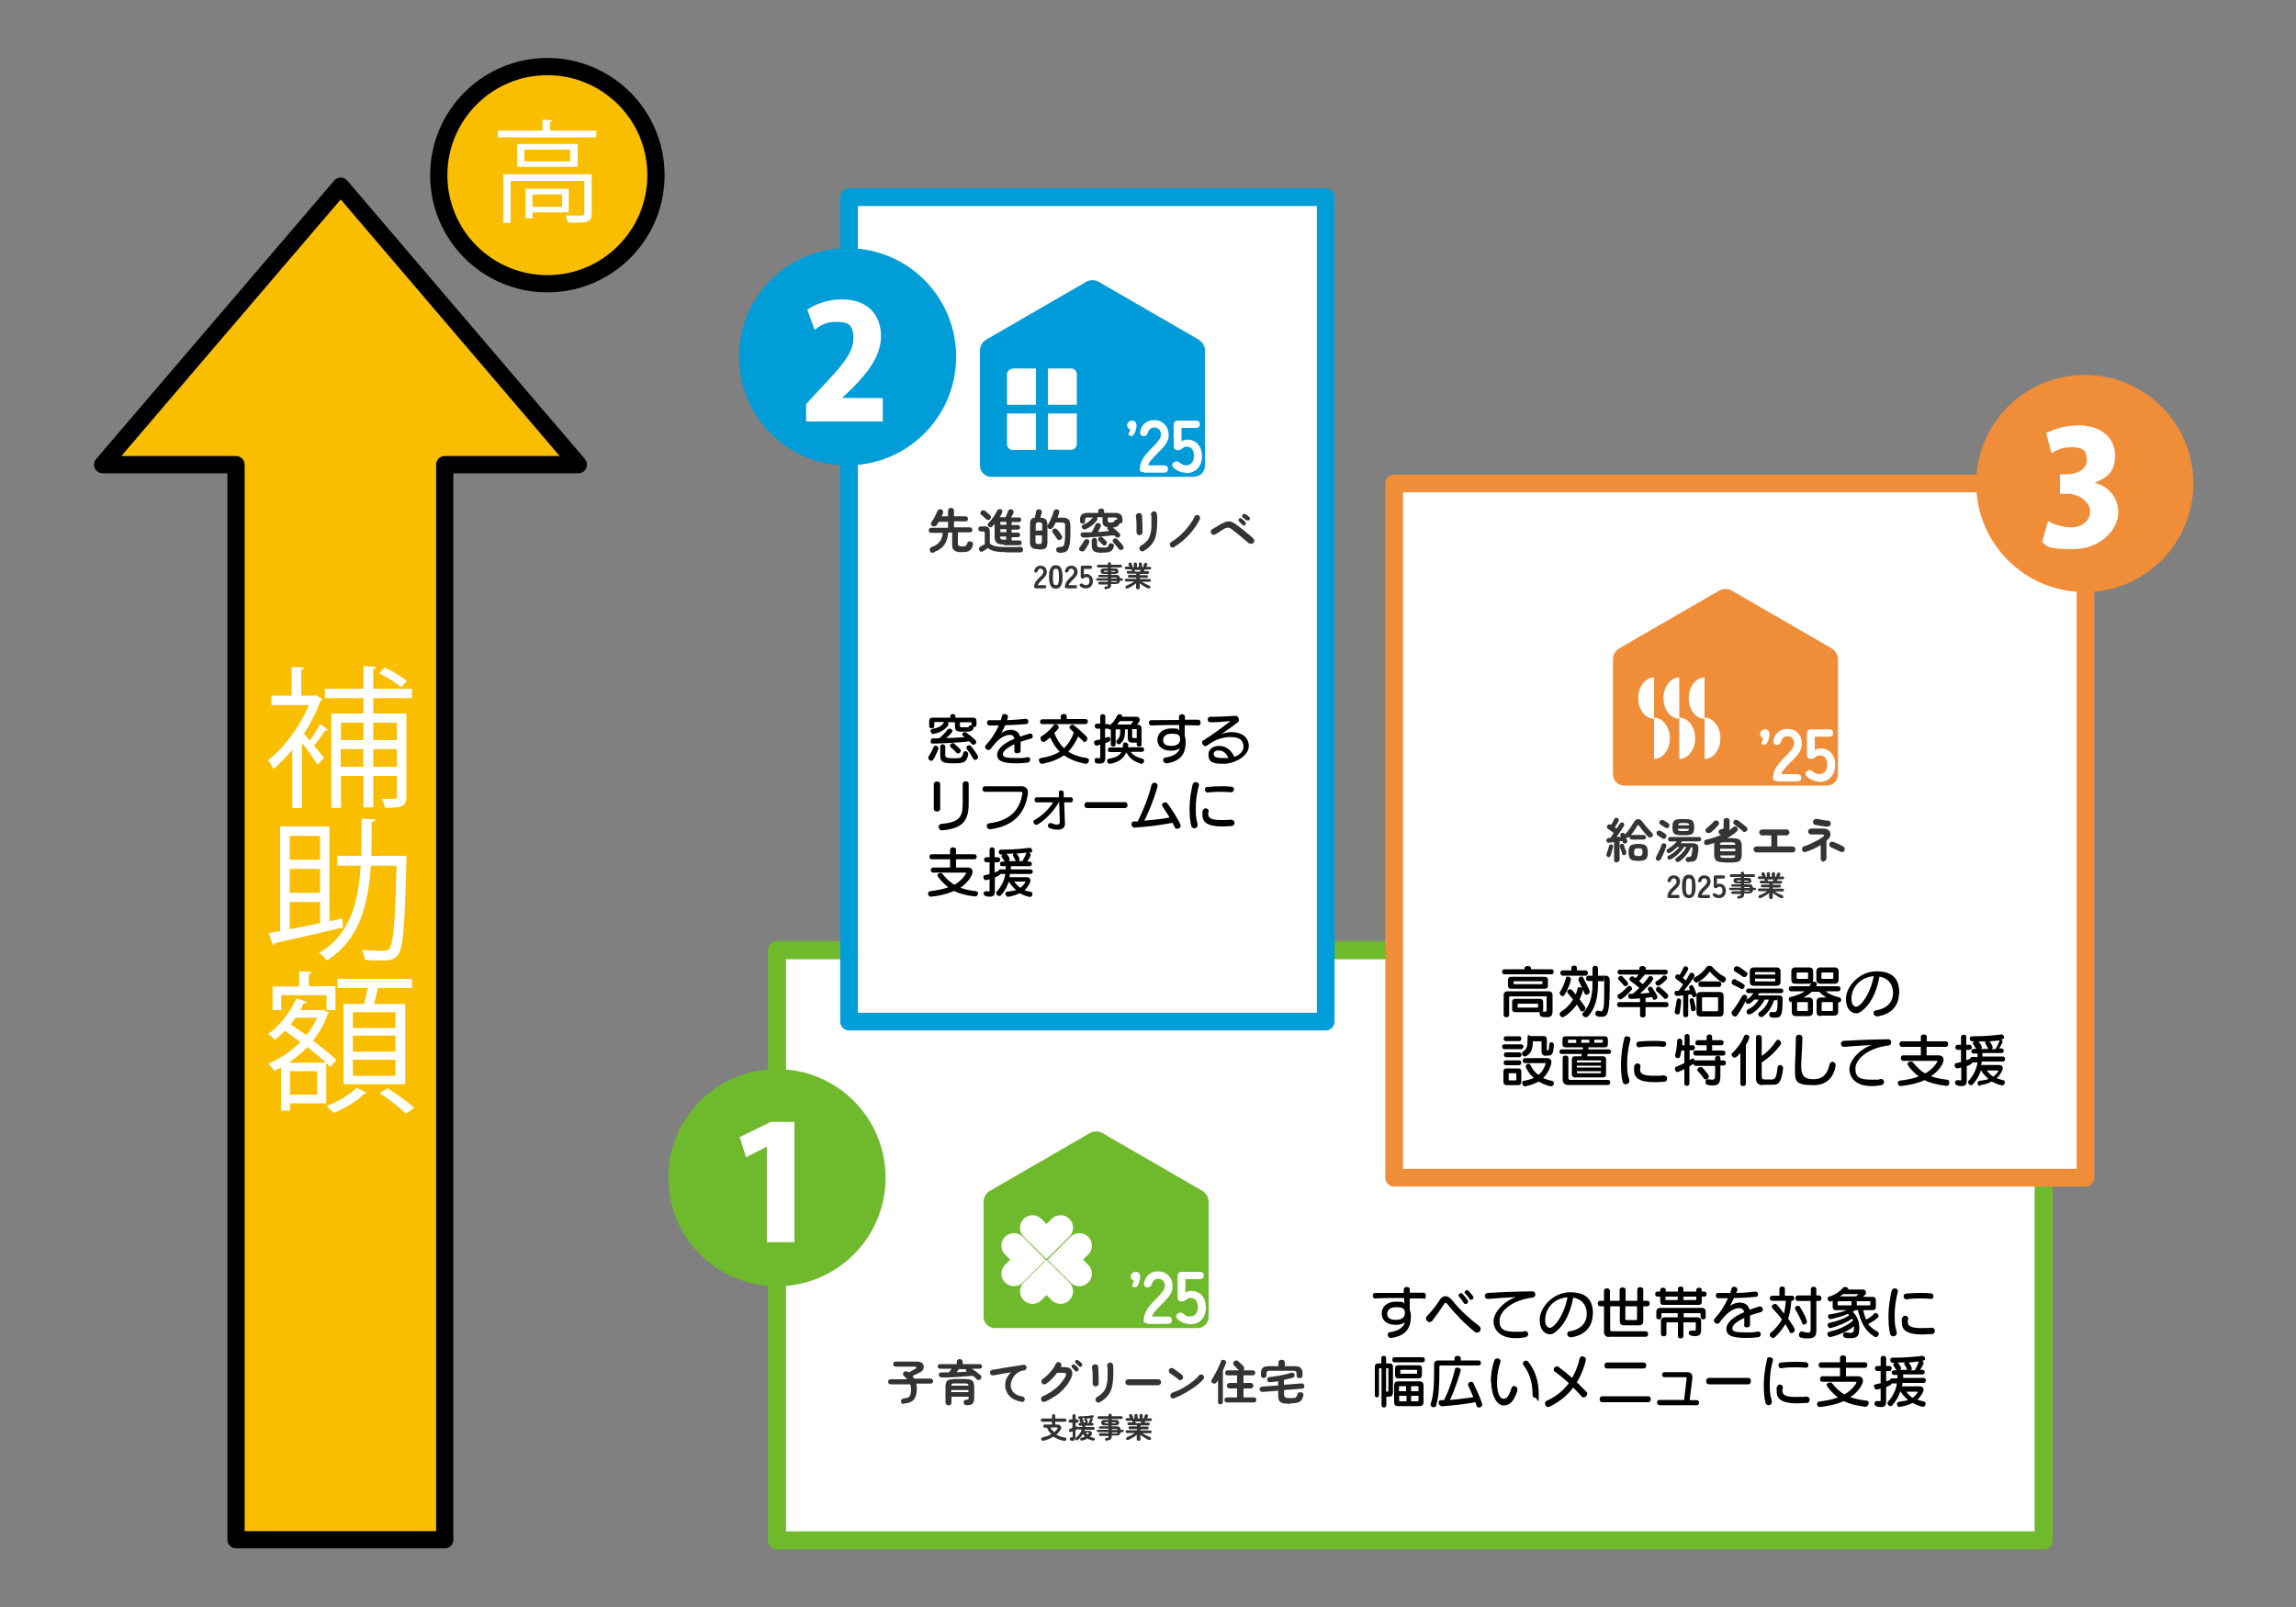 <?xml version="1.0" encoding="UTF-8"?>
<svg id="_レイヤー_1" data-name="レイヤー_1" xmlns="http://www.w3.org/2000/svg" version="1.1" viewBox="0 0 1000 700">
  <rect x="0" y="0" width="1000" height="700" fill="#808080" stroke="none"/>
  <!-- Generator: Adobe Illustrator 29.0.0, SVG Export Plug-In . SVG Version: 2.1.0 Build 186)  -->
  <defs>
    <style>
      .st0 {
        fill: #f08d38;
      }

      .st1 {
        stroke: #009dd9;
      }

      .st1, .st2, .st3, .st4 {
        fill: #fff;
      }

      .st1, .st5, .st3, .st4, .st6 {
        stroke-linecap: round;
      }

      .st1, .st3 {
        stroke-width: 7.7px;
      }

      .st1, .st3, .st4, .st6 {
        stroke-linejoin: round;
      }

      .st7 {
        fill: #6fb92c;
      }

      .st8 {
        fill: #6fba2c;
      }

      .st9 {
        fill: #009bd9;
      }

      .st10 {
        isolation: isolate;
      }

      .st5 {
        fill: none;
        stroke: #fff;
        stroke-miterlimit: 10;
        stroke-width: 10.9px;
      }

      .st3 {
        stroke: #f08d38;
      }

      .st11 {
        fill: #323333;
      }

      .st12 {
        fill: #333433;
      }

      .st13 {
        fill: #009dd9;
      }

      .st4 {
        stroke: #6fba2c;
        stroke-width: 7.9px;
      }

      .st6 {
        fill: #f9be00;
        stroke: #000;
        stroke-width: 7.5px;
      }
    </style>
  </defs>
  <polygon class="st6" points="251.9 202.4 148.4 81.1 44.7 202.4 102.8 202.4 102.8 670.7 193.7 670.7 193.7 202.4 251.9 202.4"/>
  <g class="st10">
    <path class="st2" d="M137.5,302.8l2.9,1.7c-.1.3-.5.6-.8.7-1.7,4.9-4.3,9.8-7.2,14.4.7.8,1.6,1.9,2.5,3,1.6-2.2,3.5-5.2,4.5-7.2l3.5,2.5c-.3.3-.8.4-1.3.3-1.2,1.9-3.1,4.5-4.8,6.6,1.9,2.3,3.7,4.5,4.3,5.3l-2.8,3.1c-1.3-2.1-4.3-6.4-6.8-9.6v28.4h-4.2v-25.4c-2.7,3.3-5.5,6.1-8.2,8.4-.5-1.1-1.7-3.1-2.4-3.8,6.8-5.3,13.9-14.6,17.8-24.1h-16.3v-4.1h8.8v-12.5l5.5.3c-.1.5-.4.8-1.3.9v11.3h5.5l.8-.2ZM179.4,304.1h-16.8v6.7h14.4v36.2c0,4.5-2.3,4.9-9.3,4.9-.2-1.1-.9-2.9-1.5-4,1.3,0,2.5.1,3.5.1,2.7,0,3.1,0,3.1-1v-9h-10.2v13.7h-4.3v-13.7h-9.8v13.9h-4.2v-41.1h14v-6.7h-16.8v-4.1h16.8v-9.9l5.6.4c-.1.5-.4.7-1.3.9v8.6h16.8v4.1h0ZM158.3,314.8h-9.8v7.6h9.8v-7.6ZM148.4,334h9.8v-7.7h-9.8v7.7ZM172.8,314.8h-10.2v7.6h10.2v-7.6ZM162.6,334h10.2v-7.7h-10.2v7.7ZM167.5,290.8c3.5,1.5,7.6,4,9.7,5.8l-2.5,2.8c-2.1-1.9-6.2-4.5-9.6-6.1l2.4-2.5Z"/>
    <path class="st2" d="M149.1,400.1l.3,3.9c-10.8,2.6-22.3,5.2-29.6,6.8,0,.5-.4.9-.9,1l-1.9-5.3,5-.9v-45.6h21.5v41.3l5.6-1.2ZM139.4,364.1h-13.2v10.4h13.2v-10.4ZM139.4,388.9v-10.4h-13.2v10.4h13.2ZM126.2,392.9v11.9l13.2-2.7v-9.2h-13.2ZM174.8,372.9h2.3c-.1.6-.1,1.2-.1,1.6-.7,28.9-1.4,38.6-3.6,41.4-1.8,2.3-3.9,2.5-7.4,2.5s-4.6-.1-7.1-.3c-.1-1.3-.6-3.1-1.3-4.3,4.1.3,7.9.4,9.3.4s2.1-.2,2.7-1c1.7-2.1,2.5-11,3.1-36.1h-11.2c-1.1,17-4.9,32.4-19.2,41.3-.7-1.1-2.1-2.5-3.3-3.3,13.4-7.9,17.1-21.9,18.1-38h-10.2v-4.3h10.4c.2-5.3.2-10.7.2-16.2l6,.3c-.1.6-.6,1-1.6,1.1,0,4.9,0,9.9-.2,14.8h13.1Z"/>
    <path class="st2" d="M143.9,464.8c-.5-.5-1.1-1.1-1.8-1.7v17.5h-15.8v3.2h-3.9v-18.8l-3,1.5c-.5-.9-1.7-2.4-2.5-3.2,4.9-2,9.8-5.3,13.9-9.4-2.3-1.7-4.6-3.4-6.7-4.9-1.5,1.5-2.9,2.8-4.4,3.9-.7-.7-2-1.9-2.9-2.6,4.9-3.3,9.6-9.2,12.2-15.4l4.7,1.5c-.1.4-.6.6-1.4.6l-1.5,3h9.2l.7-.2c1.5.8,2.1,1.1,2.7,1.3-.1.3-.4.5-.7.7-1.5,4.3-3.7,8.1-6.4,11.5,4.1,3.1,7.8,6,10.2,8.4l-2.6,3.1ZM122.5,433.5v6.5h-3.8v-10.3h11.6v-6.6l5.5.3c-.1.5-.4.8-1.3.9v5.3h11.6v10.4h-3.9v-6.5h-19.7ZM142,462.9c-2.3-2.1-5.1-4.4-8.1-6.8-2.5,2.6-5.3,4.9-8.2,6.8h16.3ZM138.1,476.8v-10.2h-11.8v10.2h11.8ZM128.7,443.3c-.7,1-1.4,1.9-2.1,2.9,2.1,1.5,4.5,3.1,6.8,4.7,1.9-2.3,3.5-4.9,4.7-7.6h-9.4ZM159.7,476c-.2.2-.6.4-1.2.5-2.7,2.9-8.3,6.4-13.2,8.3-.7-.9-2.1-2.2-3.1-3,5-1.9,10.5-5.2,13.1-8l4.4,2.2ZM149.6,437.3h9c.5-2.1,1.1-4.7,1.5-6.9h-13.1v-4h32.4v4h-14.8c-.4,2-1.1,4.6-1.7,6.9h13.6v35h-26.9v-35ZM172.2,447.8v-6.9h-18.5v6.9h18.5ZM172.2,458.1v-7h-18.5v7h18.5ZM172.2,468.6v-7h-18.5v7h18.5ZM176.8,485.1c-2.5-2.5-7.4-6.3-11.4-8.9l3.3-2.2c4,2.5,9.1,6.1,11.7,8.6l-3.6,2.5Z"/>
  </g>
  <circle class="st6" cx="238.4" cy="76.3" r="47.3"/>
  <g class="st10">
    <path class="st2" d="M239.7,56.9h20v2.9h-42.9v-2.9h19.5v-4.8l4.3.3c0,.3-.3.6-1,.7v3.8h0ZM257.7,76v17.1c0,1.9-.4,2.9-1.9,3.4s-4.2.5-8.4.5c-.1-.9-.6-2.2-1.1-3.1,2,0,3.8,0,5.1,0,2.8,0,3.1,0,3.1-1v-14.1h-32.1v18.3h-3.2v-21.2h38.5ZM225.2,62.7h26.4v10h-26.4v-10ZM248.3,70.3v-5.1h-19.9v5.1h19.9ZM247.7,92.5h-15.8v2.6h-3v-12.9h18.8v10.3ZM244.8,84.7h-12.9v5.4h12.9v-5.4Z"/>
  </g>
  <rect class="st4" x="338.4" y="413.9" width="551.7" height="257.1"/>
  <rect class="st1" x="369.8" y="85.9" width="207.6" height="359.1"/>
  <rect class="st3" x="607.2" y="210.6" width="301.1" height="302.4"/>
  <g class="st10">
    <path d="M405.6,331.4c-.6,0-1.3-.6-1.3-1.3s0-.4.2-.6c.9-1.3,1.8-3.4,2.1-4.1.2-.4.5-.6.9-.6.6,0,1.2.5,1.2,1.2s0,.2-.1.4c-.3.9-1.2,3.2-2.3,4.7-.2.2-.5.3-.7.3ZM418.4,318.7c-2,0-2.5-.8-2.5-2.6v-1.5h-3.3c.3.2.5.5.5.8,0,.9-2.4,3.6-6.6,4.3h-.1c-.6,0-1.1-.7-1.1-1.3s.2-.8.8-.9c1.9-.3,4-1,4.9-2.7l.3-.3h-4.1c-.2,0-.3.1-.3.3v1.7c0,.5-.5.7-1.1.7s-1.1-.2-1.1-.7v-2.5c0-.9.5-1.4,1.4-1.4h7.8v-.7c0-.6.6-.9,1.1-.9s1.1.3,1.1.9v.7h7.8c.9,0,1.4.5,1.4,1.4v1.8c0,.6-.5.9-1.1.9h-.3c.1.1.1.3.1.4s0,.2-.1.4c-.6,1.1-1.4,1.2-3,1.2h-2.5ZM409,321.6c1.6-1.2,2.7-2.5,3.7-3.8.2-.2.5-.4.8-.4.6,0,1.3.5,1.3,1s-.2.8-2.7,3.1c3.2-.1,5.9-.2,8-.4-.2-.2-.4-.4-.6-.5-.3-.2-.4-.5-.4-.7,0-.5.5-1,1.1-1s.4,0,.6.2c.9.6,2.9,2.1,4.1,3.4.2.2.3.5.3.7,0,.6-.6,1.2-1.2,1.2s-.5-.1-.7-.3l-1.2-1.2c-4.8.7-14.3,1-15.7,1s-1-.6-1-1.2.3-1.1,1-1.1h2.6ZM409.5,325.2c0-.7.6-1,1.1-1s1.1.3,1.1,1v3.6c0,1.1.4,1.5,3.5,1.5s3.8,0,4.3-2.2c.1-.6.6-.9,1-.9.6,0,1.2.5,1.2,1.2v.3c-.8,3.4-1.8,3.8-6.4,3.8s-5.8-.5-5.8-3.4v-3.9h0ZM417.3,328.2c-.2,0-.5-.1-.7-.3-.7-.8-1.6-1.6-2.5-2.4-.2-.2-.3-.4-.3-.7,0-.6.6-1.1,1.2-1.1s.4.1.6.2c2.7,2.5,2.9,2.6,2.9,3.1s-.6,1.2-1.2,1.2ZM423.2,314.9c0-.3-.1-.3-.3-.3h-4.8v1.5c0,.7.2.7.7.7h2.3c.6,0,.8-.1.9-.4s.4-.5.7-.5.3,0,.5.1v-1.1h0ZM424.7,331c-.3,0-.7-.2-.9-.6-.6-1.1-1.6-2.8-2.7-4.1-.1-.2-.2-.4-.2-.6,0-.6.6-1.1,1.2-1.1s.5.1.7.3c1.2,1.4,3.2,4.2,3.2,4.8,0,.8-.7,1.3-1.3,1.3Z"/>
    <path d="M441.8,327.2v-3c-3.7,1.7-5,3.2-5,4.4s1.4,1.6,5.8,1.6,3.4-.1,4.9-.4h.2c.7,0,1,.6,1,1.1s-.4,1.2-1.1,1.3c-1.8.2-3,.3-5,.3-6.2,0-8.3-1.2-8.3-3.7s2.8-5.1,7.5-7c-.2-1.2-1-1.7-1.9-1.7-3,0-5.9,2.6-8.3,6-.3.4-.7.6-1.1.6-.7,0-1.4-.6-1.4-1.3s.1-.5.3-.8c2.7-3,4.3-5.7,5.6-8.6h-4.1c-.7,0-1-.6-1-1.2s.3-1.1.9-1.1h5.1c.2-.7.4-1.3.6-2,.1-.5.6-.7,1.1-.7s1.4.4,1.4,1.1-.2.8-.4,1.6c2.7-.1,5.4-.3,8.1-.6h.1c.7,0,1.1.6,1.1,1.2s-.3,1-.9,1.1c-1.9.2-5.6.4-9.2.5-.5,1.1-1,2.3-1.7,3.4,1.3-.9,2.8-1.4,4-1.4,2.1,0,3.7.9,4.2,3,1.2-.5,2.6-.9,4-1.3.1,0,.3-.1.4-.1.7,0,1.1.6,1.1,1.2s-.2.9-.7,1c-1.8.5-3.3,1-4.6,1.4v4c0,.7-.6,1-1.3,1-.8.1-1.4-.2-1.4-.9h0Z"/>
    <path d="M454,332.7h-.2c-.7,0-1.3-.8-1.3-1.5s.2-.9.9-1c3-.5,5.8-1.3,8.1-2.8-1.6-1.6-3-3.7-4.1-6.2-2.2,1.9-2.6,2-2.9,2-.7,0-1.3-.8-1.3-1.6s.1-.7.5-.9c2-1.3,3.6-2.7,5.2-4.8.2-.3.5-.4.8-.4.7,0,1.4.6,1.4,1.2s0,.6-1.9,2.6c1.1,2.8,2.5,5,4.2,6.6,1.8-1.7,3.3-4,4.3-6.9-.5-.5-1-.9-1.5-1.4-.3-.2-.4-.5-.4-.7,0-.6.6-1.2,1.3-1.2s.5.1.7.3c2.1,1.6,3.4,2.9,5.4,4.8.2.2.4.6.4.9,0,.7-.6,1.5-1.2,1.5s-.4-.1-.6-.3c-.7-.7-1.5-1.5-2.2-2.1-1.2,2.7-2.7,4.9-4.3,6.6,2.3,1.5,5.1,2.4,8.1,2.8.6.1.9.5.9,1s-.5,1.5-1.3,1.5h-.2c-3.7-.7-6.8-1.9-9.4-3.7-2.6,1.8-5.7,3-9.4,3.7ZM454,315.5c-.7,0-1-.6-1-1.1s.3-1.1,1-1.1h8v-1.3c0-.7.6-1,1.3-1s1.3.3,1.3,1v1.2h8.2c.7,0,1,.6,1,1.1s-.3,1.1-1,1.1h-18.8Z"/>
    <path d="M495.2,323.5h-1.8c-1.6,0-2.2-.5-2.2-2.1v-3.7h-1.2c0,3.4-.4,4.7-2,6.2-.2.2-.4.3-.7.3-.6,0-1.1-.6-1.1-1.2s.1-.4.3-.6c1.3-1.3,1.4-2.1,1.4-4.7h-1.6c-.2,0-.4.2-.4.4v6.3c0,.5-.5.8-1,.8s-1.1-.3-1.1-.8v-6.6h-.3c-.3,0-.5-.1-.7-.4h-1.5v4c.4-.1.8-.2,1.1-.3.1,0,.3-.1.4-.1.5,0,.8.5.8,1s-.2.9-.6,1.1c-.3.1-.9.3-1.6.6v6.2c0,2-.7,2.7-2.3,2.7s-2.3,0-2.3-1.3.4-1.1.9-1.1h.1c.3,0,.6.1.8.1.4,0,.6-.2.6-.9v-5q-1.5.4-1.6.4c-.7,0-1.1-.7-1.1-1.3,0-.9.4-1,2.7-1.4v-4.7h-1.4c-.6,0-1-.6-1-1.1s.3-1.1,1-1.1h1.4v-3.2c0-.6.6-.9,1.1-.9s1.1.3,1.1.9v3.4h1.2c.3,0,.6.2.7.5,1.4-1,2.3-2.2,3.2-4.1.2-.5.7-.7,1.2-.7s1,.3,1,.8v.3h6.1c1.1,0,1.6.6,1.6,1.3s-.2.8-1.2,2.2h.3c1.2,0,1.7.6,1.7,1.7v7c0,.5-.5.8-1,.8s-1.1-.3-1.1-.8v-.9h.1ZM492.6,327.7c1.1,1.4,2.9,2.3,5,2.8.5.1.7.5.7.9,0,.6-.5,1.3-1.2,1.3s-.2,0-.4-.1c-2.7-.9-4.8-2.2-6.1-4.9-1.2,2.7-3.5,4.4-7.1,5h-.2c-.7,0-1.1-.6-1.1-1.2s.2-.9.8-1c3.1-.6,4.5-1.3,5.4-2.9h-4.9c-.7,0-1-.5-1-1s.3-1,1-1h5.5c.1-.3.1-.8.1-1.2,0-.7.5-1,1-1s1.3.4,1.3,1h0c0,.3-.1.8-.1,1.1h6c.7,0,1,.5,1,1s-.3,1-1,1h-4.7v.2h0ZM487.7,314.1c-.3.5-.7,1.1-1.1,1.5h5.9c.4-.5.8-1,1.1-1.5h-5.9ZM495.2,318c0-.2-.1-.4-.4-.4h-1.7v3.3c0,.5.1.6.6.6h1.4v-3.5h.1Z"/>
    <path d="M521.7,316c-1.9,0-3.8-.1-5.7-.1v4.8c.3.7.4,1.6.4,2.5,0,4.7-1.7,8.3-8.2,9.3h-.2c-.8,0-1.4-.7-1.4-1.4s.3-1,1-1.1c4-.7,5.6-2.1,6.3-4.1-.9.7-2.2,1.1-3.8,1.1-4,0-6-2-6-4.8s2.3-4.9,6.1-4.9,2.5.3,3.4.8c0-.7,0-1.5,0-2.3h-1.5c-3.5,0-7.1.1-10.7.2h0c-.7,0-1-.6-1-1.2s.3-1.1.9-1.1c4.1,0,8.2-.1,12.2-.1,0-.5,0-1,0-1.4h0c0-.7.6-1.1,1.3-1.1s1.2.3,1.3,1v1.4h5.8c.7,0,1,.6,1,1.1.1.8-.3,1.4-1,1.4h0ZM510.3,319.6c-2.4,0-3.7,1.1-3.7,2.8s1.2,2.5,3.5,2.5,3.9-.8,3.9-2.9-1.3-2.4-3.7-2.4Z"/>
    <path d="M535.9,321c-3.4.2-6.3.9-10.1,3.7-.3.2-.5.3-.8.3-.8,0-1.4-.7-1.4-1.5s.2-.8.7-1.1c3.6-2.3,6.7-4.5,11.5-8.2h0q0-.1,0-.1h0c-2.9.3-5.5.5-7.6.5h-1.1c-.8,0-1.1-.6-1.1-1.2s.4-1.2,1.2-1.2h2c2.8,0,5.9-.2,8.9-.4h0c.9,0,1.5.9,1.5,1.7s0,.8-.5,1.1c-2.2,1.8-4.7,3.5-7.1,5.1,1.7-.6,2.8-.7,4-.8h.5c3.8,0,7.4,1.9,7.4,6.1s-6.1,7.7-10.9,7.7-6.6-.6-6.7-4.1h0c0-2.5,2.5-3.7,4.5-3.7,3.4,0,5.6,2.1,6.8,4.8,1.3-.5,4-1.8,4-4.5s-1.9-4.1-5-4.1h-.7ZM530.7,326.9c-1.3,0-2.1.6-2.1,1.5,0,1.3,1.1,1.8,4.3,1.8s1.4,0,2.1-.1c-1-2.2-2.4-3.2-4.3-3.2Z"/>
  </g>
  <g class="st10">
    <path d="M406.7,341.5c0-.7.7-1.1,1.4-1.1s1.4.4,1.4,1.1v10.8c0,.8-.7,1.2-1.4,1.2s-1.4-.4-1.4-1.2v-10.8ZM410.3,361.7c-1,0-1.5-.8-1.5-1.5s.4-1.2,1.1-1.3c7.6-.7,9.4-2.7,9.4-8.8v-8.7c0-.7.7-1.1,1.3-1.1s1.3.3,1.3,1.1v8.7c0,7.9-3.1,10.8-11.6,11.6h0Z"/>
    <path d="M429,344.9c-.7,0-1.1-.6-1.1-1.2s.4-1.2,1.1-1.2h16c1.7,0,2.7,1.1,2.7,2.6v.5c-1.2,9.1-6.7,14.3-16.3,15.6h-.2c-.9,0-1.4-.7-1.4-1.4s.3-1.1,1.1-1.2c9-1.1,13.3-5.8,14.4-13v-.2c0-.3-.2-.5-.6-.5h-15.7Z"/>
    <path d="M463.9,358.5c0,2.2-1.4,2.9-3.2,2.9s-2.2-.3-3.4-.6c-.6-.2-.9-.7-.9-1.1,0-.6.4-1.2,1.1-1.2s.3,0,.4.1c1,.4,1.9.6,2.5.6s1.2-.3,1.2-1.2h0c0-.1-.3-8.6-.3-8.6h-.1c-2.3,4-5.4,7.2-9,9.6-.3.2-.5.3-.8.3-.7,0-1.3-.7-1.3-1.3s.2-.7.6-.9c3.1-1.7,6.2-4.7,8-7.6h-7.2c-.6,0-.9-.5-.9-1.1s.3-1.1.9-1.1h9.7v-2.1h-.1c0-.6.6-.9,1.1-.9s1.1.3,1.1.9v2.1h3.1c.6,0,.9.5.9,1.1s-.3,1.1-.9,1.1h-2.9l.3,8.9h0Z"/>
    <path d="M473.4,352c-.7,0-1.1-.7-1.1-1.3s.4-1.3,1.1-1.3h16.6c.7,0,1.1.7,1.1,1.3s-.4,1.3-1.1,1.3h-16.6Z"/>
    <path d="M494.1,360.5c-.8,0-1.3-.7-1.3-1.5s.4-1.2,1.2-1.2h1.5c2.5-4.8,4.9-11.1,6-15.8.2-.7.8-1.1,1.3-1.1s1.4.5,1.4,1.3-2.6,9-5.8,15.3c4.5-.4,8.6-.9,11-1.4-.9-1.6-2-3.2-3-4.7-.2-.3-.3-.5-.3-.7,0-.7.7-1.2,1.4-1.2s.7.2,1,.5c1.3,1.7,5.7,8.4,5.7,9.6s-.8,1.4-1.5,1.4-.9-.2-1.1-.7c-.3-.6-.6-1.3-.9-1.9-4,.8-10.1,1.7-16.6,2.1h0Z"/>
    <path d="M520.8,340.7c.7,0,1.4.4,1.4,1.1v.3c-.7,2.6-1.4,5.8-1.4,10.1s.3,4.6.8,6.8v.4c0,.9-.7,1.4-1.4,1.4s-1.2-.4-1.4-1.2c-.5-1.9-.7-4.4-.7-7,0-4.5.7-8.3,1.4-11.1.3-.6.8-.8,1.3-.8ZM536.5,357.2c.8,0,1.2.6,1.2,1.2s-.4,1.3-1.2,1.4c-1.5.1-2.8.2-4.1.2-6.8,0-8.7-2-8.7-5.1s0-1.4.3-2c.2-.5.6-.8,1.1-.8s1.3.4,1.3,1v.2c0,.4-.2.8-.2,1.2,0,1.8,1.3,2.7,5.7,2.7s2.7-.1,4.3-.2h.3v.2h0ZM536.1,345.1c-1.5-.1-3-.2-4.5-.2s-3.9.1-5.7.3h0c-.7,0-1.1-.7-1.1-1.3s.3-1.1,1-1.1c2-.2,4-.3,6-.3s3,0,4.6.2c.7,0,1.1.6,1.1,1.2-.2.6-.5,1.2-1.3,1.2h0Z"/>
  </g>
  <g class="st10">
    <path d="M424.7,390.5c-3.7-.4-6.7-1.2-9.2-2.4-2.7,1.2-6,2.1-10,2.5h-.1c-.7,0-1.2-.7-1.2-1.3s.3-1,1-1.1c3.1-.4,5.6-.9,7.8-1.7-1.9-1.4-4.7-4.5-4.7-5.2s.7-1,1.4-1,.6.1.8.4c1.6,2,3.2,3.5,5.2,4.7,3.5-2,5.1-4.9,5.1-5.1s-.1-.2-.3-.2h-14.1c-.7,0-1-.6-1-1.1s.3-1.1,1-1.1h7.4v-3.6h-8c-.7,0-1-.6-1-1.1s.3-1.1,1-1.1h8v-2c0-.7.6-1,1.3-1s1.3.3,1.3,1v2h8c.7,0,1,.6,1,1.1s-.3,1.1-1,1.1h-8v3.6h5.2c1.3,0,2,.8,2,1.9s-1.5,4.3-5.3,6.9c1.9.7,4.1,1.2,6.8,1.5.7.1.9.5.9,1,0,.5-.5,1.3-1.3,1.3h0Z"/>
    <path d="M439,390.6c-.6,0-1.1-.7-1.1-1.3s.3-.9.9-.9c1.5-.2,2.8-.4,3.8-.7-1.3-1.1-2.5-2.4-3.2-3.7-.7,2-1.7,4.1-3.4,5.9-.2.3-.5.4-.8.4-.7,0-1.3-.6-1.3-1.3s.1-.5.3-.7c2.3-2.6,3.3-5.3,3.7-7.6h-2.3q-.1.7-2.3,1.5v6c0,1.6-.5,2.4-2.2,2.4s-2.7-.6-2.7-1.3.4-1.1,1-1.1h.2c.5.1.8.1,1,.1.3,0,.4-.1.4-.5v-4.8q-1.4.4-1.6.4c-.7,0-1.1-.7-1.1-1.3s.2-.8.7-.9c.7-.1,1.4-.3,2-.5v-5.1h-1.4c-.7,0-1-.6-1-1.1s.3-1.1,1-1.1h1.4v-3.3c0-.7.6-1,1.1-1s1.1.3,1.1,1v3.3h1.4c.7,0,1,.5,1,1.1s-.3,1.1-1,1.1h-1.4v4.4c.3-.1.7-.2,1-.4.1,0,.3-.1.4-.1h.2c.1-.5.4-.8,1-.8h2.2c0-.5.1-1,.1-1.4h-1.6c-.7,0-1-.5-1-1s.3-1,1-1h1.2l-.3-.3c-.3-.5-.7-1-1-1.5-.1-.2-.2-.4-.2-.6,0-.3.2-.5.4-.7h-.7c-.6,0-.9-.6-.9-1.1s.3-1,1-1h.7c5.4,0,10.3-.6,11.6-.8h.1c.7,0,1.2.7,1.2,1.3s-.6.8-1.4.9c.4.2.7.5.7.9,0,.6-1.3,2.7-1.5,2.9h1c.7,0,1,.5,1,1s-.3,1-1,1h-8.1c0,.5,0,.9-.1,1.4h8.6c.7,0,1,.5,1,1s-.3,1-1,1h-8.9c-.1.5-.1,1-.3,1.4h7.8c.8,0,1.4.6,1.4,1.4s-.8,2.6-2.6,4.3c.8.3,1.8.5,2.7.7.6.1.8.5.8.9,0,.6-.5,1.3-1.1,1.3s-2.5-.6-4.5-1.6c-1.5.7-3.2,1.3-5.4,1.6h.3ZM442.5,375.1c-.1-.1-.2-.2-.3-.4-.3-.7-.7-1.4-.9-1.8-.1-.2-.1-.3-.1-.5s.1-.4.3-.6c-1,0-2.1.1-3.1.1.4.3,1.4,2,1.4,2.4s-.2.6-.5.8h3.2ZM441.7,384c.7,1,1.7,2,2.7,2.7.9-.6,1.6-1.4,2.2-2.5h0q0-.2-.2-.2h-4.7ZM445.3,375.1c.7-1.2,1.4-2.6,1.6-3.3.1-.1.1-.3.2-.4-1.1.1-2.6.3-4.3.4.4.4,1.3,2,1.3,2.5s-.2.6-.5.8h1.7Z"/>
  </g>
  <circle class="st8" cx="338.4" cy="513" r="47.3"/>
  <g class="st10">
    <path class="st2" d="M334,541.2v-41.7h-.1l-9,4.6-2.7-8.8,13.5-6.6h10.3v52.4h-12Z"/>
  </g>
  <circle class="st13" cx="369.3" cy="155.4" r="47.3" transform="translate(156.7 495.1) rotate(-80.8)"/>
  <g class="st10">
    <path class="st2" d="M384.6,183.6h-33.5v-7.6l6.1-6.6c9-9.5,14.5-15.6,14.5-21.9s-2.4-7.3-7.5-7.3-7,1.8-9.4,3.5l-3.2-8.8c3.2-2.3,9-4.5,15-4.5,11.8,0,17.1,7.2,17.1,16s-6.1,16.3-12.5,22.7l-4.4,4.2h0c0,.1,17.7.1,17.7.1v10.2h0Z"/>
  </g>
  <circle class="st0" cx="908" cy="210.6" r="47.3"/>
  <g class="st10">
    <path class="st2" d="M912.3,210.3c5.7,1.4,10.3,6.1,10.3,13s-7.3,15.9-19.7,15.9-10.8-1.4-13.5-3l2.6-9.2c2,1.2,6.1,2.7,9.9,2.7,5.4,0,8.4-3.1,8.4-7s-4.7-7.6-9.7-7.6h-3.4v-8.5h3.1c3.9,0,8.6-1.9,8.6-6.3s-2.3-5.5-6.6-5.5-6.8,1.4-8.8,2.6l-2.3-8.7c2.8-1.7,8.3-3.4,14.1-3.4,10.3,0,15.9,5.9,15.9,13s-3.2,9.7-8.8,11.9h0Z"/>
  </g>
  <g class="st10">
    <path d="M619.9,565.6c-2,0-3.9,0-5.9,0v5c.3.8.5,1.6.5,2.6,0,4.8-1.7,8.6-8.5,9.6h-.2c-.9,0-1.4-.7-1.4-1.4s.3-1,1-1.1c4.1-.7,5.8-2.2,6.5-4.3-1,.7-2.3,1.1-3.9,1.1-4.1,0-6.2-2-6.2-5s2.3-5.1,6.3-5.1,2.6.3,3.5.8c0-.7,0-1.6,0-2.4h-1.6c-3.7,0-7.3,0-11.1.2h0c-.7,0-1-.6-1-1.2s.3-1.2.9-1.2c4.3,0,8.5,0,12.6,0,0-.5,0-1,0-1.5h0c0-.8.6-1.1,1.3-1.1s1.3.3,1.3,1v1.5h6c.7,0,1,.6,1,1.2s-.1,1.5-.8,1.5h0ZM608,569.4c-2.4,0-3.8,1.1-3.8,2.9s1.2,2.6,3.7,2.6,4-.9,4-3-1.4-2.5-3.9-2.5Z"/>
    <path d="M642.4,580.2c-4.5-3.6-8.9-8.2-12-12.1-.3-.4-.5-.6-.8-.6s-.4.2-.6.5c-1.3,2-3.3,4.9-5.2,7.3-.3.4-.8.6-1.2.6-.8,0-1.5-.8-1.5-1.6s.2-.7.4-1c2-2,4.4-5.2,5.5-7,.7-1.1,1.6-1.7,2.5-1.7s2,.6,3,1.8c3.2,4.1,7.4,7.9,11.7,11.2.5.4.7.8.7,1.3,0,.8-.7,1.6-1.5,1.6-.4,0-.7,0-1-.3ZM638.3,568c-.3,0-.6,0-.8-.5-.7-1-1.4-2-2-2.7-.2-.2-.2-.4-.2-.6,0-.5.5-.9,1-.9s.5,0,.7.3c2.4,2.6,2.4,3.2,2.4,3.4,0,.6-.5,1-1.1,1ZM640.7,566.2c-.2,0-.5,0-.7-.4-.5-.9-1.2-1.7-1.8-2.3s-.3-.4-.3-.6c0-.5.5-.9,1-.9s.5,0,.7.3c.8.8,2.2,2.4,2.2,3-.1.4-.6.9-1.1.9Z"/>
    <path d="M648,565.8c-.9,0-1.3-.7-1.3-1.3s.4-1.2,1.2-1.3c4.9-.3,10.6-.6,19.5-.7.9,0,1.3.7,1.3,1.4s-.4,1.2-1.2,1.3c-9.3,1.2-14.4,6.1-14.4,10.1s2.2,4.8,7.2,4.8,2.3,0,3.7-.3h.3c.8,0,1.3.7,1.3,1.3s-.4,1.2-1.2,1.4c-1.6.3-3,.4-4.3.4-6.7,0-9.6-3.6-9.6-7.4s4.5-8.8,9.8-10.5c-4.6.2-8.4.5-12,.8h-.3Z"/>
    <path d="M693.7,572.4c0,5.7-3.7,9.3-9.3,10.1h-.3c-1,0-1.5-.8-1.5-1.4s.3-1.1,1.1-1.2c5.3-.9,7.3-4,7.4-7.4v-.2c0-3.9-2.3-6.5-5.9-7.1-1.3,7.1-4.1,12.4-8,15.2-.7.5-1.4.8-2.2.8-1.4,0-4.4-1.1-4.4-6.4s5.9-11.9,13.2-11.9,10,3.4,10,9.4h0c0,.1,0,.1,0,.1ZM673,574.9v.5c0,1.7.9,3,2,3,1.9,0,6.1-5.1,7.7-13.3-5.8.4-9.7,4.7-9.7,9.8Z"/>
    <path d="M700.8,582.4c-1.4,0-2.2-1-2.2-2.2v-11.2h-1.7c-.7,0-1-.6-1-1.2s.3-1.2,1-1.2h1.7v-4.4c0-.7.6-1,1.3-1s1.3.3,1.3,1v4.4h4.2v-4.8c0-.7.6-1,1.3-1s1.3.3,1.3,1v4.8h5.1v-4.9c0-.7.6-1,1.3-1s1.3.3,1.3,1v4.9h1.8c.7,0,1,.6,1,1.2s-.3,1.2-1,1.2h-1.8v6.5c0,1.2-.6,1.8-1.8,1.8h-6.6c-1.2,0-1.8-.6-1.8-1.8v-6.5h-4.2v10.1c0,.5.2.8.8.8h14.7c.7,0,1,.6,1,1.2s-.3,1.2-1,1.2h-16ZM713,569h-5.1v5.6c0,.2,0,.4.4.4h4.3c.2,0,.4,0,.4-.4v-5.6h0Z"/>
    <path d="M724.5,568.4c-1,0-1.4-.5-1.4-1.4v-2.2h-1.2c-.7,0-1-.5-1-1.1s.3-1.1,1-1.1h1.2v-.7c0-.7.6-1,1.2-1s1.2.3,1.2,1v.7h5.3v-1.2c0-.7.6-1,1.2-1s1.2.3,1.2,1v1.2h5.6v-.7c0-.7.6-1,1.2-1s1.2.3,1.2,1v.7h1.1c.7,0,1,.5,1,1.1s-.3,1.1-1,1.1h-1.1v2.2c0,1-.5,1.4-1.4,1.4h-15.3ZM738.5,576.4c0-.2,0-.4-.4-.4h-4.9v6c0,.7-.6,1-1.2,1s-1.2-.3-1.2-1v-6h-4.6c-.2,0-.4,0-.4.4v4.7c0,.7-.6,1-1.2,1s-1.2-.3-1.2-1v-5.5c0-1.2.6-1.8,1.8-1.8h5.5v-1.8h-6.7c-.2,0-.4,0-.4.4v1.5c0,.5-.5.8-1.1.8s-1.1-.3-1.1-.8v-2.4c0-1.2.6-1.8,1.8-1.8h17.9c1.2,0,1.8.6,1.8,1.8v2.4c0,.5-.5.8-1.1.8s-1.1-.3-1.1-.8v-1.5c0-.2-.3-.4-.5-.4h-6.9v1.8h5.8c1.2,0,1.8.6,1.8,1.8v3.8c0,1.7-.6,2.6-2.6,2.6s-2.8-.6-2.8-1.3.4-1.1,1-1.1h.4c.5,0,.9,0,1.1,0,.5,0,.6-.2.6-.6v-2.7h-.1ZM730.7,564.8h-5.3v1.2c0,.2,0,.3.3.3h5v-1.5ZM738.8,564.8h-5.6v1.5h5.3c.2,0,.3,0,.3-.3v-1.2Z"/>
    <path d="M759.7,577.2v-3.1c-3.8,1.7-5.2,3.3-5.2,4.6s1.5,1.7,6,1.7,3.5-.2,5.1-.4h.2c.7,0,1.1.6,1.1,1.2s-.4,1.2-1.2,1.3c-1.8.2-3.1.3-5.2.3-6.4,0-8.6-1.2-8.6-3.9s2.9-5.3,7.7-7.3c-.2-1.2-1-1.8-2-1.8-3.1,0-6.1,2.7-8.6,6.2-.3.5-.7.6-1.1.6-.7,0-1.4-.6-1.4-1.4s0-.5.3-.8c2.8-3.1,4.5-5.9,5.8-8.9h-4.3c-.7,0-1-.6-1-1.2s.3-1.1,1-1.1h5.3c.2-.7.4-1.3.6-2,0-.5.6-.7,1.1-.7s1.4.4,1.4,1.1-.2.8-.5,1.6c2.8,0,5.6-.3,8.4-.6h0c.7,0,1.1.6,1.1,1.2s-.3,1.1-1,1.1c-2,.2-5.8.5-9.5.5-.5,1.2-1.1,2.3-1.8,3.5,1.3-1,2.9-1.5,4.2-1.5,2.2,0,3.8.9,4.4,3.1,1.3-.5,2.7-.9,4.2-1.4.2,0,.3,0,.4,0,.8,0,1.2.7,1.2,1.3s-.2.9-.8,1.1c-1.8.5-3.4,1-4.8,1.5v4.1c0,.7-.7,1.1-1.3,1.1s-1.3-.2-1.3-.9h0Z"/>
    <path d="M780.2,566.8c-.2,2.9-.7,5.5-1.4,7.6,2.9,4.1,2.9,4.5,2.9,4.8,0,.8-.7,1.5-1.4,1.5s-.7-.2-.9-.7c-.6-1.1-1.1-2.2-1.8-3.2-1.2,2-2.9,4.2-4.7,5.8-.2.2-.4.2-.7.2-.7,0-1.4-.7-1.4-1.4s0-.5.3-.7c2.4-2.1,4-4,5-6-1.1-1.5-2.5-3.1-4.1-4.8-.2-.2-.3-.5-.3-.7,0-.7.7-1.2,1.4-1.2s.7,0,3.9,4.2c.2-1,.6-2.8.8-5.6h-6c-.7,0-1-.6-1-1.1s.4-1.1,1-1.1h3.2v-3c0-.7.6-1,1.2-1s1.2.3,1.2,1v3h3.1c.7,0,1,.6,1,1.1s-.3,1.1-1,1.1h-.3v.2ZM784.9,576.3c-.7-1.8-1.7-3.8-2.9-5.8,0-.2-.2-.4-.2-.6,0-.6.6-1.1,1.2-1.1s.8.2,1,.6c1.7,2.6,3,5.6,3,6.3s-.7,1.3-1.3,1.3-.6-.2-.8-.7ZM788.7,566.7h-5.7c-.7,0-1-.6-1-1.2s.3-1.2,1-1.2h5.7v-2.8c0-.7.6-1,1.2-1s1.2.3,1.2,1v2.8h1.2c.7,0,1,.6,1,1.2s-.3,1.2-1,1.2h-1.2v12.8c0,2.2-.7,3.5-3.4,3.5s-1.8,0-3.1-.3c-.8,0-1.1-.7-1.1-1.3s.5-1.4,1.1-1.4h.3c1.2.3,2,.5,2.5.5,1.2,0,1.2-.7,1.2-1.8v-12h0Z"/>
    <path d="M811.5,570.7c.3,1.5.7,2.7,1.3,4.1,1.4-.7,2.6-1.6,3.5-2.6.2-.2.4-.3.6-.3.6,0,1.3.7,1.3,1.3s0,.5-.3.7c-1.2,1.1-2.6,2-4.2,2.8,1,1.5,2.4,2.4,4.1,3.4.4.2.5.6.5.9,0,.7-.6,1.4-1.3,1.4s-.4,0-.6-.2c-4.5-2.6-6.1-7-7.2-11.5h-1.1c-.4.2-.8.5-1.2.7,1.2,1,2.9,3.4,2.9,6.9s-.7,4.6-3.9,4.6-1.5,0-2.5-.3c-.4,0-.7-.6-.7-1.1s.3-1.1,1-1.1h.2c.8,0,1.5.2,2,.2,1.2,0,1.6-.5,1.6-2.2v-.7c-2.4,2.1-7.3,4.1-10.3,4.7h-.2c-.6,0-1.1-.7-1.1-1.3s.2-.8.8-1c3.1-.7,7.2-2.1,10.3-4.8,0-.4,0-.6-.3-.9-2.8,1.9-6.9,3.5-9.4,4.1h-.2c-.6,0-1.1-.7-1.1-1.3s.2-.8.8-1c2.5-.5,6.3-1.6,8.6-3.3-.3-.2-.4-.5-.6-.6-2.4,1.1-4.9,1.7-7.4,2.3h-.2c-.6,0-1-.6-1-1.2s.2-.9.9-.9c2.8-.4,5.2-1,7.3-1.8h-4.8c-1,0-1.4-.5-1.4-1.4v-2.7c-.2,0-.9.4-1,.4-.6,0-1.2-.7-1.2-1.3s.2-.7.7-.9c2.9-.9,4.7-2.4,6.2-4,.2-.2.4-.2.7-.2.6,0,1.4.3,1.4.9v.2h6.4c.8,0,1.3.6,1.3,1.3s0,.7-.4,1l-.8.9h4c1,0,1.5.5,1.5,1.4v3c0,1-.5,1.4-1.5,1.4h-4ZM806.4,566.8h-5.7c-.2,0-.3,0-.3.3v1.2c0,.2,0,.3.3.3h5.7v-1.8ZM809.4,563.7h-6.6c-.5.3-.9.7-1.5,1h7.1l1-1ZM814.6,567.1c0-.2,0-.3-.3-.3h-5.6v1.8h5.6c.2,0,.3,0,.3-.3v-1.2Z"/>
    <path d="M825.2,561.2c.7,0,1.4.4,1.4,1.1s0,.2,0,.3c-.7,2.7-1.4,6-1.4,10.5s.3,4.7.9,7.1v.5c0,.9-.7,1.4-1.5,1.4s-1.2-.4-1.4-1.2c-.5-2-.7-4.6-.7-7.2,0-4.7.7-8.6,1.4-11.5.3-.7.8-1,1.4-1ZM841.4,578.4c.9,0,1.3.6,1.3,1.3s-.4,1.4-1.2,1.4c-1.5,0-2.9.2-4.2.2-7.1,0-9-2.1-9-5.3s0-1.4.3-2.1c.2-.5.7-.8,1.2-.8s1.3.4,1.3,1.1v.2c0,.4-.2.9-.2,1.3,0,1.9,1.4,2.8,5.9,2.8s2.7,0,4.5-.2h.1ZM841,565.8c-1.5-.2-3.1-.2-4.7-.2s-4.1,0-5.9.4h-.2c-.7,0-1.1-.7-1.1-1.3s.3-1.1,1-1.2c2-.2,4.1-.3,6.2-.3s3.1,0,4.7.2c.8,0,1.1.7,1.1,1.2.1.6-.3,1.2-1.1,1.2h0Z"/>
  </g>
  <g class="st10">
    <path d="M601.5,596h-.6c-.2,0-.3,0-.3.3v11.4c0,.7-.5,1-.9,1s-.9-.3-.9-1v-12.3c0-1,.5-1.5,1.4-1.5h1.4v-2.3c0-.7.5-1,1.1-1s1,.3,1,1v2.3h1.5c1,0,1.5.5,1.5,1.5v10.9c0,1.5-.5,2.1-1.8,2.1s-.7,0-1.1,0v3.7c0,.6-.5,1-1,1s-1.1-.3-1.1-1v-16h-.2ZM604.7,596.3c0-.2,0-.3-.3-.3h-.7v10.2c.2,0,.4,0,.5,0,.5,0,.5-.2.5-.9v-9.1ZM607.4,593.4c-.7,0-1-.5-1-1.1s.3-1.1,1-1.1h12.2c.7,0,1,.5,1,1.1s-.3,1.1-1,1.1h-12.2ZM608.9,612.5c-1.2,0-1.7-.6-1.7-1.8v-7.2c0-1.2.6-1.8,1.7-1.8h9.3c1.2,0,1.8.6,1.8,1.8v7.2c0,1.2-.6,1.8-1.8,1.8h-9.3ZM609,600.4c-1,0-1.4-.5-1.4-1.5v-2.8c0-1,.5-1.4,1.4-1.4h8.9c1,0,1.4.5,1.4,1.4v2.8c0,1-.5,1.5-1.4,1.5h-8.9ZM612.5,603.8h-2.8c-.2,0-.4,0-.4.4v1.8h3.1v-2.2h.1ZM612.5,608h-3.1v2c0,.2,0,.4.4.4h2.8v-2.4h-.1ZM617.2,597c0-.2,0-.3-.3-.3h-6.7c-.2,0-.3,0-.3.3v1.1c0,.2,0,.3.3.3h6.7c.2,0,.3,0,.3-.3v-1.1ZM617.8,604.2c0-.2,0-.4-.4-.4h-2.8v2.2h3.2v-1.8ZM617.8,608h-3.2v2.4h2.8c.2,0,.4,0,.4-.4v-2Z"/>
    <path d="M627.3,594.8c-.2,0-.4,0-.4.4v1.8c0,6.6-.2,11.1-1.4,15.2,0,.5-.6.8-1.1.8s-1.3-.4-1.3-1.1v-.3c1.2-3.8,1.5-7.6,1.5-13.9v-3.3c0-1.2.6-1.8,1.8-1.8h7.1v-1c0-.7.7-1,1.4-1s1.3.3,1.3,1v1h7.8c.7,0,1,.5,1,1.1s-.3,1.1-1,1.1h-16.7ZM627.7,612.4c-.7,0-1.1-.7-1.1-1.4s.3-1,.9-1.1c.4,0,.9,0,1.4,0,1.9-3.6,3.5-8,4.8-13.5,0-.5.6-.7,1-.7.7,0,1.5.5,1.5,1.1s-2.4,8.4-4.7,13c3.1-.2,6.7-.7,10.2-1.2-.7-1.8-1.5-3.5-2.3-5.2,0-.2,0-.3,0-.4,0-.6.7-1.1,1.3-1.1s.8.2,1,.6c2.1,4.1,3.9,8.8,3.9,9.4s-.7,1.2-1.4,1.2-.9-.2-1.1-.8c-.2-.5-.3-1-.5-1.5-3.6.7-8.6,1.3-14.7,1.8h-.1Z"/>
    <path d="M649.3,602c0-3.1.6-6.8,1.5-9.3.3-.8.8-1,1.4-1s1.3.5,1.3,1.1,0,.3,0,.5c-.9,2.6-1.5,5.8-1.5,8.8,0,4.8,1.3,7.2,2.8,7.2s2.4-1.2,3.5-4.6c.2-.7.7-1,1.2-1s1.4.6,1.4,1.5,0,.4,0,.6c-1.6,4.8-3.4,6.4-6.1,6.4s-5.3-4.1-5.3-10.2ZM667.5,607.6c0-5.1-1.2-9.4-4-13-.2-.2-.2-.5-.2-.7,0-.7.6-1.2,1.3-1.2s.8.2,1.1.6c3.1,3.8,4.5,8.8,4.5,14.2s-.7,1.4-1.4,1.4c-.7,0-1.3-.4-1.3-1.3Z"/>
    <path d="M675,612.7c-.2,0-.5.2-.7.2-.8,0-1.4-.8-1.4-1.5s.2-1,.9-1.3c4-1.8,7.1-4.4,9.5-7.6-2.1-1.9-4.2-3.7-6.1-5-.3-.2-.5-.5-.5-.9,0-.7.6-1.4,1.4-1.4s.6,0,.8.3c1.8,1.3,3.8,2.9,5.8,4.7,1.5-2.5,2.6-5.3,3.3-8.5.2-.6.7-.9,1.2-.9s1.5.5,1.5,1.3-1.2,5.6-3.9,10l4.2,4.2c.2.2.3.5.3.8,0,.8-.8,1.6-1.5,1.6s-.6,0-.9-.4c-1.2-1.3-2.4-2.6-3.7-3.9-2.5,3.4-5.8,6.1-10.2,8.3Z"/>
    <path d="M697.8,610.8c-.7,0-1.1-.7-1.1-1.3s.4-1.3,1.1-1.3h20.1c.8,0,1.1.7,1.1,1.3s-.3,1.3-1.1,1.3h-20.1ZM699.9,596.1c-.8,0-1.1-.6-1.1-1.3s.4-1.3,1.1-1.3h16c.8,0,1.1.6,1.1,1.3s-.4,1.3-1.1,1.3h-16Z"/>
    <path d="M722.7,612c-.7,0-1-.6-1-1.1s.3-1.1,1-1.1h10.8l1.1-9.4h0c0-.3,0-.5-.4-.5h-9.3c-.7,0-1-.6-1-1.1s.3-1.1,1-1.1h9.9c1.5,0,2.3.8,2.3,2.2v.5l-1.2,9.5h3.1c.7,0,1,.6,1,1.1s-.3,1.1-1,1.1h-16.3Z"/>
    <path d="M744.3,603c-.8,0-1.2-.7-1.2-1.4s.4-1.4,1.2-1.4h17.2c.8,0,1.1.7,1.1,1.4s-.4,1.4-1.1,1.4h-17.2Z"/>
    <path d="M770.7,591.2c.7,0,1.5.4,1.5,1.1v.3c-.8,2.7-1.4,6-1.4,10.5s.3,4.7.9,7.1c0,.2,0,.3,0,.5,0,.9-.7,1.4-1.4,1.4s-1.2-.4-1.4-1.2c-.5-2-.7-4.6-.7-7.2,0-4.7.7-8.6,1.4-11.5,0-.7.4-1,1-1ZM786.9,608.4c.9,0,1.3.6,1.3,1.3s-.4,1.4-1.2,1.4c-1.5,0-2.9.2-4.2.2-7.1,0-9-2.1-9-5.3s0-1.4.3-2.1c.2-.5.6-.8,1.1-.8s1.3.4,1.3,1.1v.2c0,.4-.2.9-.2,1.3,0,1.9,1.3,2.8,5.9,2.8s2.7,0,4.5-.2h.2ZM786.5,595.8c-1.6-.2-3.1-.2-4.7-.2s-4.1,0-5.9.4h-.2c-.7,0-1.1-.7-1.1-1.3s.3-1.1,1-1.2c2-.2,4.1-.3,6.2-.3s3.1,0,4.7.2c.8,0,1.1.7,1.1,1.2.1.6-.3,1.2-1.1,1.2h0Z"/>
    <path d="M812.5,612.8c-3.8-.5-6.9-1.2-9.5-2.5-2.7,1.3-6.2,2.1-10.4,2.6h0c-.8,0-1.2-.7-1.2-1.3s.3-1,1-1.1c3.2-.4,5.8-.9,8.1-1.8-2-1.4-4.9-4.6-4.9-5.4s.8-1.1,1.5-1.1.6,0,.9.4c1.6,2.1,3.3,3.6,5.3,4.8,3.6-2,5.3-5,5.3-5.3s-.2-.2-.3-.2h-14.6c-.7,0-1-.6-1-1.2s.3-1.2,1-1.2h7.7v-3.7h-8.3c-.7,0-1-.6-1-1.2s.4-1.2,1-1.2h8.3v-2c0-.7.6-1,1.3-1s1.3.3,1.3,1v2h8.3c.7,0,1,.6,1,1.2s-.3,1.2-1,1.2h-8.3v3.7h5.3c1.3,0,2.1.8,2.1,2s-1.6,4.5-5.5,7.1c2,.7,4.2,1.2,7,1.5.7,0,1,.5,1,1.1s-.5,1.5-1.2,1.5h0Z"/>
    <path d="M827.3,612.9c-.6,0-1.1-.7-1.1-1.3s.3-.9.9-1c1.5-.2,2.9-.4,3.9-.8-1.3-1.1-2.5-2.4-3.3-3.8-.7,2.1-1.8,4.2-3.5,6.1-.2.3-.5.4-.8.4-.7,0-1.3-.6-1.3-1.3s0-.5.3-.7c2.4-2.7,3.4-5.5,3.8-7.9h-2.3q0,.7-2.4,1.6v6.2c0,1.7-.5,2.5-2.3,2.5s-2.8-.6-2.8-1.4.4-1.2,1-1.2h.2c.5,0,.8,0,1.1,0s.4,0,.4-.5v-4.9q-1.5.4-1.7.4c-.7,0-1.2-.8-1.2-1.4s.2-.8.8-.9c.8-.2,1.4-.3,2.1-.5v-5.3h-1.5c-.7,0-1-.6-1-1.1s.3-1.1,1-1.1h1.5v-3.4c0-.7.6-1,1.2-1s1.2.3,1.2,1v3.4h1.4c.7,0,1,.5,1,1.1s-.3,1.1-1,1.1h-1.4v4.5c.3,0,.7-.2,1-.4.2,0,.3,0,.4,0h.2c0-.5.4-.9,1-.9h2.3c0-.5,0-1,0-1.5h-1.5c-.7,0-1-.5-1-1s.3-1,1-1h1.2l-.3-.3c-.3-.5-.7-1.1-1-1.6-.2-.2-.2-.4-.2-.6,0-.3.2-.5.4-.8h-.8c-.6,0-.9-.6-.9-1.2s.3-1,1-1h.7c5.6,0,10.7-.6,12.1-.8h.2c.7,0,1.2.7,1.2,1.3s-.7.8-1.4.9c.4.2.7.5.7.9,0,.6-1.4,2.8-1.5,3h1c.7,0,1,.5,1,1s-.3,1-1,1h-8.4c0,.5,0,.9,0,1.5h8.9c.7,0,1,.5,1,1.1s-.3,1.1-1,1.1h-9.2c0,.5,0,1-.3,1.5h8.1c.8,0,1.4.6,1.4,1.4s-.9,2.7-2.7,4.4c.8.3,1.8.5,2.8.8.6,0,.8.5.8,1s-.5,1.3-1.1,1.3-2.6-.6-4.6-1.7c-1.5.8-3.3,1.4-5.6,1.7h-.1ZM830.9,596.9c0,0-.2-.2-.3-.4-.3-.7-.7-1.4-1-1.9,0-.2-.2-.3-.2-.5s0-.5.3-.6c-1,0-2.2,0-3.2,0,.4.3,1.5,2,1.5,2.4s-.2.6-.5.8h3.4ZM830.2,606.1c.7,1,1.7,2.1,2.8,2.8.9-.6,1.7-1.5,2.3-2.5h0c0-.2,0-.2-.2-.2h-4.9ZM833.9,596.9c.8-1.2,1.4-2.7,1.7-3.4,0-.2,0-.3.2-.4-1.2,0-2.7.3-4.5.4.4.4,1.4,2.1,1.4,2.6s-.2.6-.5.8h1.7Z"/>
  </g>
  <g class="st10">
    <path d="M655.2,424.4c-.7,0-1-.6-1-1.1s.3-1.1,1-1.1h8.8v-.5c0-.6.7-.9,1.4-.9s1.4.3,1.4.9v.5h8.9c.7,0,1,.5,1,1.1s-.3,1.1-1,1.1h-20.5ZM673.7,434.4c0-.2,0-.4-.4-.4h-15.6c-.2,0-.4.1-.4.4v7.8c0,.6-.6.9-1.2.9s-1.2-.3-1.2-.9v-8.6c0-1.2.6-1.8,1.8-1.8h17.7c1.2,0,1.8.6,1.8,1.8v6.7c0,2-.5,2.8-2.7,2.8s-2.9-.4-2.9-1.4,0-.6.2-.8h-10.8c-.9,0-1.4-.4-1.4-1.2v-3.4c0-.8.5-1.2,1.4-1.2h10.7c.8,0,1.4.4,1.4,1.2v3.4c0,.4,0,.7-.3.9.5.1.9.1,1.1.1.6,0,.7-.3.7-.8v-5.5h0ZM658.2,430.7c-1,0-1.4-.5-1.4-1.4v-2.4c0-1,.5-1.4,1.4-1.4h14.5c1,0,1.5.5,1.5,1.4v2.4c0,1-.5,1.4-1.5,1.4h-14.5ZM671.8,427.7c0-.2,0-.3-.3-.3h-12c-.2,0-.3.1-.3.3v.7c0,.2,0,.3.3.3h12c.2,0,.3-.1.3-.3v-.7ZM669.9,437.4c0-.1,0-.2-.2-.2h-8.5q-.2,0-.2.2v1.3c0,.2,0,.2.2.2h8.5c.2,0,.2-.1.2-.2v-1.3Z"/>
    <path d="M680.5,443.1c-.7,0-1.2-.8-1.2-1.4s.2-.7.5-.9c2.2-1.4,4-3.2,5.3-5.4-.6-.9-1.4-1.7-2.2-2.7-.2-.2-.3-.5-.3-.7,0-.6.6-1.1,1.2-1.1s1,.4,2.5,2.3c.3-.8.6-1.7.8-2.6,0-.5.5-.6.9-.6s.8.2,1.1.5c-.5-1.2-1.1-2.4-1.6-3.4,0-.2,0-.4,0-.6,0-.6.6-1.1,1.2-1.1s.7.2.9.6c1.1,2,2.8,5.4,2.8,6s-.7,1.3-1.4,1.3-.7-.1-1.5-2.2c-.2,1.1-.9,2.9-1.5,4.2,2.4,3.2,2.5,3.4,2.5,3.9s-.7,1.4-1.3,1.4-.5-.1-.8-.4c-.6-.9-1.1-1.8-1.6-2.6-2.3,3.1-5.5,5.5-6.2,5.5ZM680.6,433.9c-.7,0-1.3-.7-1.3-1.4s0-.3.2-.5c1.2-1.8,1.9-3.8,2.5-5.9,0-.5.5-.7.9-.7.6,0,1.3.5,1.3,1.1s-.8,3.7-2.8,6.9c-.2.3-.5.5-.8.5ZM680.6,425c-.7,0-1-.6-1-1.2s.3-1.1,1-1.1h3.8v-1.1c0-.7.6-1,1.2-1s1.2.3,1.2,1v1.1h3.8c.7,0,1,.6,1,1.1s-.3,1.2-1,1.2h-10ZM696,427.3v1.3c0,6.7-1.6,11.1-4.3,14.1-.3.3-.6.4-1,.4-.7,0-1.5-.6-1.5-1.3s0-.5.4-.8c2.7-2.9,4-6.8,4-12.4v-1.3h-1.8c-.7,0-1-.6-1-1.1s.3-1.2,1-1.2h1.8v-3.3c0-.7.6-1,1.2-1s1.2.3,1.2,1v3.3h3.2c1.2,0,1.9.7,1.9,1.9,0,13.4-.4,16-3.4,16s-1.2-.1-1.9-.2-1-.7-1-1.2.4-1.3,1.1-1.3.2,0,.3.1c.4.1.8.2,1,.2,1.5,0,1.5-2,1.5-12.9s0-.2-.2-.2h-2.5Z"/>
    <path d="M716.7,438.7v3.5c0,.7-.6,1-1.2,1s-1.2-.3-1.2-1v-3.5h-9c-.7,0-1-.6-1-1.1s.3-1.1,1-1.1h9v-1.6c-1.3.1-2.7.2-3.9.2s-1.2-.7-1.2-1.3.3-.9.9-.9h1c1-.7,1.9-1.7,2.9-2.6-1-.9-2.8-2.2-3.9-3-.3-.2-.4-.5-.4-.8,0-.6.5-1.2,1.2-1.2s.5.1,1.4.8c.5-.4,1-1,1.4-1.6h-8.2c-.6,0-1-.5-1-1.1s.4-1,1-1h8.5v-.6c0-.7.7-1,1.4-1s1.4.3,1.4,1v.6h8.6c.7,0,1,.5,1,1s-.3,1.1-1,1.1h-9c-.7.9-1.7,2-2.5,2.9.6.5,1.2,1,1.6,1.3,1.1-1.2,2.1-2.4,2.6-3.2.2-.3.5-.4.7-.4.6,0,1.2.6,1.2,1.2,0,.9-3.2,4.3-5.7,6.5,1.6-.1,3.2-.2,4.2-.4-.2-.3-.4-.7-.6-1,0-.2-.2-.4-.2-.6,0-.6.6-1,1.1-1s.6.1.8.4c.4.6,2.3,3.4,2.3,4.1s-.7,1.2-1.3,1.2-.7-.2-.8-.6c0-.2-.2-.4-.2-.6-.7.1-1.7.2-2.9.4v1.8h9c.7,0,1,.5,1,1.1s-.3,1.1-1,1.1h-9ZM706.4,435.1c-.2.1-.4.2-.6.2-.7,0-1.3-.7-1.3-1.3s0-.6.4-.8c1.7-1.1,3-2.3,4.1-3.5.2-.2.4-.3.6-.3.6,0,1.2.6,1.2,1.2s0,.4-.2.6c-.8,1-2.6,2.8-4.2,3.9ZM707.9,429.6c-.2,0-.4-.1-.6-.3-.6-.8-1.4-1.6-2.2-2.4s-.3-.5-.3-.7c0-.6.5-1.1,1.1-1.1s.5.1.8.3c2.1,2.2,2.4,2.6,2.4,3,0,.6-.6,1.2-1.2,1.2ZM722.2,429.4c-.6,0-1.2-.6-1.2-1.2s0-.5.4-.7c1.1-.7,2.1-1.5,2.8-2.3.2-.2.4-.3.7-.3.6,0,1.2.5,1.2,1.1s0,.5-.3.7c-.9,1-2.9,2.7-3.6,2.7ZM724.7,434.8c-1-1.1-1.9-2-3.2-3.1-.2-.2-.3-.4-.3-.7,0-.6.6-1.2,1.2-1.2s.3,0,.5.2c1.3,1,2.6,2.2,3.4,3,.2.2.3.5.3.7,0,.7-.6,1.4-1.3,1.4-.2,0-.5,0-.6-.3Z"/>
    <path d="M733,433.6c-1,.1-1.9.2-2.6.2h0c-.7,0-1.1-.6-1.1-1.2s.3-1,.9-1h.9c.7-1,1.4-1.9,2-2.8-.7-.6-1.9-1.5-3.1-2.4-.3-.2-.4-.5-.4-.8,0-.6.5-1.2,1.1-1.2s.6.2.8.4c.6-1,1.2-2.2,1.8-3.4.2-.4.5-.5.8-.5.6,0,1.2.5,1.2,1.1s-2,3.5-2.3,4c.5.4.9.8,1.3,1.1.6-1,1.1-2,1.6-2.9.2-.3.5-.5.8-.5.6,0,1.3.5,1.3,1.1s0,.9-4.5,6.7c.8-.1,1.8-.1,2.5-.2,0-.2-.2-.5-.3-.8,0-.1,0-.3,0-.4,0-.5.5-1,1-1s.8,0,2.2,3.9c0,.1,0,.2,0,.4,0,.6-.5,1-1.1,1s-.8-.5-1.1-1.3c-.4.1-.9.1-1.4.2v8.8c0,.7-.5,1-1.1,1s-1.1-.3-1.1-1v-8.5h-.1ZM732.2,435.9c0,1.2-.3,3.4-.6,5.2,0,.5-.5.8-1,.8s-1.2-.4-1.2-1v-.2c.4-2,.7-3.9.9-5,0-.6.5-.8.9-.8s1,.4,1,1h0ZM737.4,440.5c-.4,0-.8-.2-.9-.8,0-.8-.4-2.4-.6-3.7v-.2c0-.6.5-1,1-1s.7.2.8.7c.3,1.4.7,3,.9,3.7v.2c-.1.7-.7,1.1-1.2,1.1ZM744.9,423.4s0-.1-.2-.1-.2,0-.2.1c-1.6,2.4-4.9,4.6-5.6,4.6s-1.3-.8-1.3-1.4.2-.7.6-.9c2.3-1.2,3.8-2.6,5-4.4.3-.4.8-.6,1.3-.6s1,.2,1.3.5c1.9,2.1,3,3,5.3,4.3.4.2.6.6.6,1,0,.7-.6,1.5-1.3,1.5-.9-.1-4.4-3.1-5.5-4.6ZM740.7,442.8c-1.2,0-1.8-.6-1.8-1.8v-7.1c0-1.2.6-1.8,1.8-1.8h8.2c1.2,0,1.8.6,1.8,1.8v7.1c0,1.2-.6,1.8-1.8,1.8h-8.2ZM740.7,429.9c-.7,0-1-.6-1-1.2s.4-1.2,1-1.2h8c.7,0,1,.6,1,1.2s-.3,1.2-1,1.2h-8ZM748.3,434.8c0-.2,0-.4-.4-.4h-6.2c-.2,0-.4.1-.4.4v5.3c0,.2,0,.4.4.4h6.2c.2,0,.4-.1.4-.4v-5.3Z"/>
    <path d="M772.8,435.4c-.9,2.7-2.4,5.5-5,7.4-.2.2-.5.2-.7.2-.7,0-1.3-.6-1.3-1.2s.2-.6.5-.9c2-1.4,3.4-3.3,4.1-5.5h-1.8c-2.1,4.2-5.9,6.5-6.7,6.5s-1.2-.6-1.2-1.2.2-.7.6-1c2.3-1.1,3.7-2.6,4.7-4.3h-1.9c-.8.8-1.9,1.9-2.7,1.9s-1.1-.6-1.1-1.1v-.2c-.8,1.7-2.1,4-3.7,6.3-.2.3-.6.5-.9.5-.7,0-1.5-.7-1.5-1.5s0-.7.4-1c1.7-2.2,3.2-4.7,4.1-6.3.3-.5.7-.7,1.1-.7.6,0,1.2.5,1.2,1.2s0,.4-.2.6c0,.2-.2.4-.3.6,0-.1.2-.1.2-.2,1.4-.9,2.3-1.8,3-2.9h-2.2c-.7,0-1-.5-1-1s.4-1,1-1h14.2c.7,0,1,.5,1,1s-.3,1-1,1h-9.5c-.2.4-.4.7-.6,1h9.3c1,0,1.5.5,1.5,1.5,0,6.4-.4,8.2-3,8.2s-1.2-.1-2-.2c-.6-.1-.8-.6-.8-1.1s.3-1.2,1-1.2h.2c.3,0,.6.1.9.1,1.3,0,1.5-1,1.5-5s0-.2-.2-.2h-1.2v-.3ZM758.2,430.7c-1.2-.7-2.4-1.3-3.3-1.7-.5-.2-.7-.7-.7-1.1,0-.7.5-1.4,1.2-1.4s.4.1.5.2c3.7,1.9,4,2.2,4,2.8s-.6,1.4-1.2,1.4c-.2-.1-.3-.1-.5-.2ZM759.2,425.5c-1.4-1-2.5-1.7-3.5-2.3-.4-.3-.6-.6-.6-1,0-.7.6-1.3,1.4-1.3s.8.1,4.1,2.5c.3.2.5.5.5.8,0,.7-.6,1.4-1.2,1.4-.3.1-.5,0-.7-.1ZM763.9,429.4c-1.2,0-1.8-.6-1.8-1.8v-4.4c0-1.2.6-1.8,1.8-1.8h9.8c1.2,0,1.8.6,1.8,1.8v4.4c0,1.2-.6,1.8-1.8,1.8h-9.8ZM773.2,423.8c0-.2,0-.4-.4-.4h-8c-.2,0-.4.1-.4.4v.7h8.8v-.7h0ZM773.2,426.3h-8.8v.8c0,.2,0,.4.4.4h8c.2,0,.4-.1.4-.4v-.8h0Z"/>
    <path d="M793,442.6c-1.2,0-1.8-.6-1.8-1.8v-4.5c0-1.2.6-1.8,1.8-1.8h2.4c-1-.7-2.2-1.5-3.1-2.5h-3.2c-1,1-2.3,1.8-3.7,2.5h2.4c1.2,0,1.8.6,1.8,1.8v4.5c0,1.2-.6,1.8-1.8,1.8h-5.6c-1.2,0-1.8-.6-1.8-1.8v-4.3h-.3c-.6,0-1-.6-1-1.2s.2-.9.7-1c2.4-.6,4.7-1.4,6.3-2.5h-6c-.7,0-1-.5-1-1.1s.3-1.1,1-1.1h7.9c.2-.3.7-1,1-1.4.2-.4.7-.6,1.1-.6.6,0,1.2.4,1.2.9s0,.3,0,.4c0,.2-.2.5-.4.7h9.7c.7,0,1,.5,1,1.1s-.3,1.1-1,1.1h-5.5c1.6,1.3,3.5,2,6.1,2.7.5.1.7.6.7,1,0,.6-.3,1.1-1.1,1.1h-.2v4c0,1.2-.6,1.8-1.8,1.8h-5.7v.2ZM781.9,428.5c-1.2,0-1.7-.6-1.7-1.8v-3.5c0-1.2.6-1.8,1.8-1.8h5.9c1.2,0,1.8.6,1.8,1.8v3.5c0,1.2-.6,1.8-1.8,1.8h-6ZM787.5,424c0-.2,0-.4-.4-.4h-4.2c-.2,0-.4.1-.4.4v2c0,.2,0,.4.4.4h4.2c.2,0,.4-.1.4-.4v-2ZM787.4,436.9c0-.2,0-.4-.4-.4h-3.9c-.2,0-.4.1-.4.4v3.1c0,.2,0,.4.4.4h3.9c.2,0,.4-.1.4-.4v-3.1ZM792.9,428.5c-1.2,0-1.8-.6-1.8-1.8v-3.5c0-1.2.6-1.8,1.8-1.8h6.1c1.2,0,1.8.6,1.8,1.8v3.5c0,1.2-.6,1.8-1.8,1.8h-6.1ZM798.5,424c0-.2,0-.4-.4-.4h-4.4c-.2,0-.4.1-.4.4v2c0,.2,0,.4.4.4h4.4c.2,0,.4-.1.4-.4v-2ZM798.3,436.9c0-.2,0-.4-.4-.4h-4.1c-.2,0-.4.1-.4.4v3.1c0,.2,0,.4.4.4h4.1c.2,0,.4-.1.4-.4v-3.1Z"/>
    <path d="M827.1,432.6c0,5.7-3.7,9.3-9.3,10.1h-.3c-1,0-1.5-.8-1.5-1.4s.3-1.1,1.1-1.2c5.3-.9,7.3-4,7.4-7.4v-.2c0-3.9-2.3-6.5-5.9-7.1-1.3,7.1-4.1,12.4-8,15.2-.7.5-1.4.8-2.2.8-1.4,0-4.4-1.1-4.4-6.4s5.9-11.9,13.2-11.9,10,3.4,10,9.4h0c0,.1,0,.1,0,.1ZM806.4,435v.5c0,1.7.9,3,2,3,1.9,0,6.1-5.1,7.7-13.3-5.8.5-9.7,4.8-9.7,9.8Z"/>
  </g>
  <g class="st10">
    <path d="M655.2,457c-.6,0-1-.5-1-1.1s.4-1,1-1h7.3c.7,0,1,.5,1,1s-.3,1.1-1,1.1h-7.3ZM656.3,472.7c-1,0-1.5-.5-1.5-1.5v-4.4c0-1,.5-1.4,1.5-1.4h4.9c1,0,1.4.5,1.4,1.4v4.4c0,1-.5,1.5-1.4,1.5h-4.9ZM655.9,453.5c-.7,0-1-.5-1-1.1s.3-1,1-1h5.7c.7,0,1,.5,1,1s-.3,1.1-1,1.1h-5.7ZM655.9,464c-.7,0-1-.5-1-1.1s.3-1,1-1h5.7c.7,0,1,.5,1,1s-.3,1.1-1,1.1h-5.7ZM656,460.5c-.6,0-1-.5-1-1.1s.3-1,1-1h5.7c.7,0,1,.5,1,1s-.3,1.1-1,1.1h-5.7ZM660.4,467.8c0-.2,0-.3-.3-.3h-2.7c-.2,0-.3.1-.3.3v2.5c0,.2,0,.3.3.3h2.7c.2,0,.3-.1.3-.3v-2.5ZM673.2,459.9c-1.2,0-1.8-.7-1.8-2.1v-4q0-.2-.2-.2h-3.4c0,0-.2,0-.2.2,0,2.9-.6,4.9-2.8,6.2-.2.1-.4.2-.6.2-.7,0-1.3-.6-1.3-1.3s.2-.6.5-.9c1.6-1.1,1.9-2,1.9-5.2s.5-1.5,1.5-1.5h5.4c1,0,1.5.5,1.5,1.5v4.3c0,.3,0,.5.4.5s.5-.3.7-2.7c0-.6.5-.9.9-.9s1.1.4,1.1,1.1h0c-.3,3.4-.6,4.7-2.3,4.7h-1.3ZM673.2,463.3c0-.1,0-.2-.2-.2h-8.8c-.7,0-1-.6-1-1.1s.4-1.1,1-1.1h9.5c1.3,0,2,.7,2,1.8s-1.3,4.7-3.6,6.9c1.1.5,2.3.9,3.8,1.2.6.1.9.6.9,1.1s-.5,1.3-1.2,1.3-3.3-.8-5.5-2.1c-1.5.9-3.4,1.6-5.8,2.1h-.2c-.6,0-1.1-.8-1.1-1.5s.2-.8.7-.9c1.7-.3,3.1-.7,4.3-1.3-2.1-1.8-3.5-4.4-3.5-5s.6-1.1,1.2-1.1.6.1.8.4c1,2,2.1,3.4,3.5,4.4,1.6-1.1,2.5-2.7,3.2-4.9h0Z"/>
    <path d="M686,469.3c-1,0-1.4-.5-1.4-1.4v-6.4c0-1,.5-1.4,1.4-1.4h2.8c0-.3,0-.7.2-1h-8.8c-.7,0-1-.5-1-1s.3-1,1-1h9.2c0-.3,0-.6,0-.9h-7.5c-1,0-1.4-.5-1.4-1.4v-2c0-1,.5-1.4,1.4-1.4h16.9c1,0,1.5.5,1.5,1.4v2c0,1-.5,1.4-1.5,1.4h-7c0,.3,0,.6,0,.9h8.9c.6,0,1,.5,1,1s-.3,1-1,1h-9.3c0,.3,0,.7-.2,1h6.9c1,0,1.4.5,1.4,1.4v6.4c0,1-.5,1.4-1.4,1.4h-12.1ZM682.8,472.6c-1.3,0-2.2-1-2.2-2.2v-9.6c0-.7.6-1,1.3-1s1.2.3,1.2,1v8.8c0,.5.3.8.8.8h16.5c.6,0,.9.5.9,1.1s-.3,1.1-.9,1.1h-17.6ZM686.5,452.9h-3.3c-.2,0-.3.1-.3.3v.8c0,.2,0,.3.3.3h3.3v-1.4ZM697.3,462.2c0-.2,0-.3-.3-.3h-9.9c-.2,0-.3.1-.3.3v.6h10.5v-.6ZM697.3,464.2h-10.5v.8h10.5v-.8ZM697.3,466.6h-10.5v.6c0,.2,0,.3.3.3h9.9c.2,0,.3-.1.3-.3v-.6ZM692.2,452.9h-3.5v1.3h3.5v-1.3ZM698.1,453.2c0-.2,0-.3-.3-.3h-3.4v1.3h3.4c.2,0,.3-.1.3-.3v-.7Z"/>
    <path d="M708.6,451.4c.7,0,1.5.4,1.5,1.1s0,.2,0,.3c-.7,2.7-1.4,6-1.4,10.5s.3,4.7.9,7.1c0,.2,0,.3,0,.5,0,.9-.7,1.4-1.5,1.4s-1.2-.4-1.4-1.2c-.5-2-.7-4.6-.7-7.2,0-4.7.7-8.6,1.4-11.5.1-.8.6-1,1.2-1ZM724.8,468.5c.9,0,1.3.6,1.3,1.3s-.4,1.4-1.2,1.4c-1.5.1-2.9.2-4.2.2-7.1,0-9-2.1-9-5.3s0-1.4.3-2.1c.2-.5.7-.8,1.2-.8s1.3.4,1.3,1.1v.2c0,.4-.2.9-.2,1.3,0,1.9,1.3,2.8,5.9,2.8s2.7-.1,4.5-.2h.1ZM724.4,456c-1.5-.2-3.1-.2-4.7-.2s-4.1.1-5.9.4h0c-.7,0-1.1-.7-1.1-1.3s.3-1.1,1-1.2c2-.2,4.1-.3,6.2-.3s3.1,0,4.7.2c.8,0,1.1.7,1.1,1.2,0,.5-.4,1.2-1.2,1.2h0Z"/>
    <path d="M746.9,464.3h-8.3c-.6,0-.9-.4-1-.9-.5.3-1.1.7-1.8,1.1v7.5c0,.7-.6,1-1.1,1s-1.1-.3-1.1-1v-6.3c-.4.2-2.7,1.3-3,1.3-.6,0-1.1-.7-1.1-1.4s.2-.8.7-1c1.2-.5,2.4-1,3.4-1.5v-5.5h-1.3c-.5,2.8-.6,3.3-1.5,3.3s-1.2-.4-1.2-1.1v-.3c.6-2,.8-4.8.9-6.2,0-.6.5-.9,1-.9s1.2.4,1.2,1,0,1.1,0,1.9h1v-3.9c0-.7.6-1,1.1-1s1.1.3,1.1,1v3.9h1.3c.7,0,1,.5,1,1.1s-.3,1.1-1,1.1h-1.3v4.3c.3-.2.5-.3.8-.5.2-.2.4-.2.6-.2.4,0,.7.3.8.7,0,.1,0,.2,0,.3,0-.1.4-.2.6-.2h8.3v-1c0-.6.6-1,1.2-1s1.1.3,1.1,1v1h1.4c.7,0,1,.5,1,1.1s-.3,1.1-1,1.1h-1.4v4.5c0,3.1-.8,4.2-3.1,4.2s-1.6-.1-2.6-.3c-.6-.1-.8-.6-.8-1.2s.3-1.2.9-1.2h.2c.8.1,1.3.2,1.8.2,1.2,0,1.3-.6,1.3-2.4v-3.6h-.1ZM738.5,459.8c-.7,0-1-.5-1-1.1s.3-1.1,1-1.1h4.8v-2.3h-3.9c-.7,0-1-.5-1-1.1s.4-1.1,1-1.1h3.9v-1.4c0-.7.6-1.1,1.2-1.1s1.2.3,1.2,1.1v1.4h4c.7,0,1,.5,1,1.1s-.3,1.1-1,1.1h-4v2.3h4.8c.7,0,1,.5,1,1.1s-.3,1.1-1,1.1h-12ZM742.9,470.2c-.3,0-.6-.1-.8-.4-.7-1.1-1.5-2.1-2.5-3.1s-.3-.5-.3-.7c0-.7.7-1.2,1.4-1.2s.6.1.9.4c1.7,1.9,2.7,3.2,2.7,3.7,0,.7-.7,1.3-1.4,1.3Z"/>
    <path d="M757.9,458.8c-1.5,1.7-2,1.9-2.4,1.9-.7,0-1.3-.7-1.3-1.3s0-.6.4-.8c1.6-1.5,3.9-4.3,5-7.2.2-.5.6-.7,1-.7.6,0,1.3.4,1.3,1v.3c-.4,1.1-.9,2.3-1.5,3.3v16.8c0,.7-.6,1-1.2,1s-1.2-.3-1.2-1v-13.3h0ZM767.8,472.7c-2.1,0-3-1.2-3-2.9v-18c0-.7.6-1,1.2-1s1.3.4,1.3,1.1v8.1c2.6-1.9,4.3-3.6,6.3-6.6.2-.3.5-.5.8-.5.6,0,1.3.7,1.3,1.5s0,.6-.3.8c-2.4,3.2-4.9,5.5-8.1,7.6v6.1c0,1,.3,1.3,1.4,1.3h3c1.4,0,2-.7,2.5-5.1,0-.8.6-1.2,1.1-1.2s1.3.5,1.3,1.4v.2c-.7,5.6-1.8,7-4.1,7h-4.7v.2Z"/>
    <path d="M784.5,464.6c0,4.1,1.5,5.5,5.4,5.5s6.1-2.3,6.9-6.4c.2-.8.8-1.2,1.3-1.2s1.4.5,1.4,1.4-1,8.8-9.6,8.8-8.1-2.1-8.1-7.8v-1c.2-4.7.3-7.5.4-12.1,0-.7.7-1.1,1.4-1.1s1.4.4,1.4,1.2h0c0,4.4-.4,7.5-.5,12v.7h0Z"/>
    <path d="M803.1,456c-.9,0-1.3-.7-1.3-1.3s.4-1.2,1.1-1.3c4.9-.3,10.6-.6,19.5-.7.8,0,1.3.7,1.3,1.4s-.4,1.2-1.2,1.3c-9.3,1.2-14.4,6.1-14.4,10.1s2.2,4.8,7.2,4.8,2.3-.1,3.7-.3h.3c.8,0,1.3.7,1.3,1.3s-.4,1.2-1.2,1.4c-1.6.3-3,.4-4.3.4-6.7,0-9.6-3.6-9.6-7.4s4.5-8.8,9.8-10.5c-4.6.2-8.4.5-12,.8h-.2Z"/>
    <path d="M847.7,473c-3.8-.5-6.9-1.2-9.5-2.5-2.7,1.3-6.2,2.1-10.4,2.6h0c-.8,0-1.2-.7-1.2-1.3s.3-1,1-1.1c3.2-.4,5.8-.9,8.1-1.8-2-1.4-4.9-4.6-4.9-5.4s.8-1.1,1.5-1.1.6.1.9.4c1.7,2.1,3.3,3.6,5.3,4.8,3.6-2,5.3-5,5.3-5.3s-.2-.2-.3-.2h-14.6c-.7,0-1-.6-1-1.2s.3-1.2,1-1.2h7.7v-3.7h-8.3c-.7,0-1-.6-1-1.2s.4-1.2,1-1.2h8.3v-2c0-.7.7-1,1.3-1s1.3.3,1.3,1v2h8.3c.7,0,1,.6,1,1.2s-.3,1.2-1,1.2h-8.4v3.7h5.3c1.3,0,2.1.8,2.1,2s-1.5,4.5-5.5,7.1c1.9.7,4.2,1.2,7,1.5.7.1,1,.5,1,1.1.1.8-.4,1.6-1.2,1.6h0Z"/>
    <path d="M862.5,473.1c-.7,0-1.2-.7-1.2-1.3s.3-.9.9-1c1.5-.2,2.9-.4,3.9-.8-1.3-1.1-2.5-2.4-3.3-3.8-.7,2.1-1.8,4.2-3.5,6.1-.2.3-.5.4-.8.4-.7,0-1.3-.6-1.3-1.3s0-.5.3-.7c2.4-2.7,3.4-5.5,3.8-7.9h-2.3q0,.7-2.4,1.6v6.2c0,1.7-.5,2.5-2.3,2.5s-2.8-.6-2.8-1.4.4-1.2,1-1.2h.2c.5.1.8.1,1.1.1s.4-.1.4-.5v-5.1q-1.5.4-1.7.4c-.7,0-1.2-.8-1.2-1.4s.2-.8.7-.9c.8-.2,1.5-.3,2.1-.5v-5.3h-1.5c-.7,0-1-.6-1-1.1s.4-1.1,1-1.1h1.5v-3.4c0-.7.6-1,1.2-1s1.1.3,1.1,1v3.4h1.4c.7,0,1,.5,1,1.1s-.3,1.1-1,1.1h-1.4v4.5c.3-.1.7-.2,1-.4.2,0,.3-.1.4-.1h.2c0-.5.4-.9,1-.9h2.3c0-.5,0-1,0-1.5h-1.7c-.7,0-1-.5-1-1s.3-1,1-1h1.2c0-.1-.2-.2-.3-.3-.3-.5-.7-1.1-1-1.6-.2-.2-.2-.4-.2-.6,0-.3.2-.5.4-.8h-.8c-.6,0-1-.6-1-1.2s.3-1,1-1h.7c5.6,0,10.7-.6,12.1-.8h0c.7,0,1.2.7,1.2,1.3s-.7.8-1.4.9c.4.2.7.5.7.9,0,.6-1.4,2.8-1.5,3h1c.7,0,1,.5,1,1s-.3,1-1,1h-8.3c0,.5,0,.9,0,1.5h8.9c.7,0,1,.5,1,1.1s-.3,1.1-1,1.1h-9.2c0,.5,0,1-.3,1.5h8.1c.8,0,1.4.6,1.4,1.4s-.9,2.7-2.7,4.4c.8.3,1.8.5,2.8.8.6.1.8.5.8,1s-.5,1.3-1.1,1.3-2.6-.6-4.6-1.7c-1.5.8-3.3,1.4-5.6,1.7h.5v.3ZM866.1,457c0-.1-.2-.2-.3-.4-.3-.7-.7-1.4-1-1.9,0-.2-.2-.3-.2-.5s0-.5.3-.6c-1,0-2.1.1-3.2.1.4.3,1.5,2,1.5,2.4s-.2.6-.5.8h3.4ZM865.3,466.2c.7,1,1.7,2.1,2.8,2.8.9-.6,1.7-1.5,2.3-2.5h0q0-.2-.2-.2h-4.9ZM869.1,457c.8-1.2,1.4-2.7,1.7-3.4,0-.2,0-.3.2-.4-1.2.1-2.7.3-4.5.4.4.4,1.4,2.1,1.4,2.6s-.2.6-.5.8h1.7Z"/>
  </g>
  <g>
    <g>
      <path class="st7" d="M521.5,578.5c2.7,0,4.9-2.1,4.9-4.8s0,0,0,0v-50.2c0-2-1.1-3.8-2.8-4.8l-43.4-25.1c-1.7-1-3.8-1-5.6,0l-43.4,25.1c-1.7,1-2.8,2.8-2.8,4.8v50.2s0,0,0,0c0,2.7,2.3,4.8,4.9,4.8h88.1Z"/>
      <g>
        <g>
          <path class="st2" d="M500,576.5c-1.3,0-1.9-.4-1.9-1.1,0-1.5.4-3.1,1.2-4.5.8-1.5,2.2-3.1,4-4.9.7-.6,1.3-1.3,1.9-2,.6-.7,1.1-1.3,1.5-1.9.4-.6.6-1.2.6-1.8,0-1.1-.2-1.9-.8-2.5-.5-.5-1.3-.8-2.2-.8s-2.2.7-2.5,2c-.2.6-.4,1-.7,1.3-.3.3-.7.5-1.2.5s-1-.2-1.3-.5c-.3-.4-.4-.9-.3-1.5.3-1.6,1-2.8,2.1-3.7,1.1-.9,2.3-1.3,3.9-1.3s2.4.3,3.3.8c1,.5,1.7,1.3,2.3,2.3.6,1,.8,2.2.8,3.6,0,1-.3,1.9-.7,2.8-.5.9-1,1.7-1.8,2.5-.7.8-1.6,1.7-2.5,2.6-1,1-1.9,1.9-2.6,2.8-.8.9-1.2,1.6-1.3,2.3h6.7c1.3,0,1.9.5,1.9,1.6s-.6,1.6-1.9,1.6h-8.5Z"/>
          <path class="st2" d="M518.2,576.7c-2,0-3.8-.7-5.3-2.1-.5-.5-.7-.9-.6-1.4,0-.5.3-.8.8-1.1.5-.3.9-.4,1.3-.3.4,0,.8.3,1.3.7.3.3.7.5,1.1.7.4.2.8.3,1.3.3,1.2,0,2.1-.4,2.7-1.1.6-.7.9-1.7.9-3s-.3-2.4-.8-3c-.5-.6-1.3-1-2.2-1s-.6,0-.9.1c-.3,0-.6.2-.8.4-.4.2-.8.5-1.1.7-.3.2-.7.3-1.2.3-1.2,0-1.8-.6-1.8-1.9v-9.1c0-1.3.6-1.9,1.9-1.9h7.6c1.3,0,1.9.5,1.9,1.6s-.6,1.6-1.9,1.6h-6.1v5.9c.4-.3.8-.5,1.2-.6.4-.2.9-.2,1.3-.2,1.2,0,2.3.3,3.2.8,1,.5,1.7,1.3,2.3,2.4.6,1.1.9,2.4.9,4,0,2.3-.7,4.2-2,5.5-1.3,1.3-3,1.9-5.2,1.9Z"/>
        </g>
        <path class="st2" d="M494.3,560.7h-.2c-.9,0-1-.5-1-.8s.1-.4.2-.6c.3-.5.5-1.1.6-1.4-.9-.3-1.4-.9-1.4-1.8,0-1.2.9-2.1,2.1-2.1s2,.7,2,2.2c0,1.5-.7,3.1-1,3.6-.3.6-.6.9-1.3.9Z"/>
      </g>
      <g>
        <polyline class="st5" points="461.9 534.8 455.8 540.8 449.7 534.8"/>
        <polyline class="st5" points="441.6 542.6 447.7 548.7 441.6 554.8"/>
        <polyline class="st5" points="449.7 562.5 455.8 556.4 461.9 562.5"/>
        <polyline class="st5" points="470.1 554.8 464 548.7 470.1 542.6"/>
      </g>
    </g>
    <g>
      <path class="st11" d="M393.8,611.6c-.4,0-.7-.1-1-.3s-.4-.5-.4-.9c0-.4.1-.7.4-.9.3-.2.6-.3.9-.4.8,0,1.4-.2,1.8-.4.5-.2.8-.7,1-1.2.2-.6.3-1.3.3-2.3s-.1-1.5-.4-2.2h-8.5c-.3,0-.6-.1-.8-.3-.2-.2-.3-.5-.3-.8s.1-.6.3-.8c.2-.2.5-.3.8-.3h7.2c-.4-.5-.8-.9-1.3-1.3-.3-.2-.4-.5-.5-.9,0-.3,0-.6.3-.9.3-.3.6-.4.9-.4s.6.1.9.3c0,0,.1.1.2.1,0,0,.1,0,.2.1.3-.2.7-.4,1.1-.6.4-.2.8-.4,1.1-.6s.6-.3.7-.4c.3-.2.5-.4.4-.6,0-.2-.3-.3-.6-.3h-8.4c-.3,0-.6-.1-.8-.3-.2-.2-.3-.5-.3-.8s.1-.6.3-.8c.2-.2.5-.3.8-.3h9.4c.8,0,1.5.2,1.9.5.5.3.8.8.9,1.3.1.5,0,1-.2,1.6-.3.5-.7,1-1.4,1.3-.5.2-1,.5-1.6.8-.6.3-1.2.6-1.7.8.3.4.5.8.8,1.1h7.1c.3,0,.6.1.8.3.2.2.3.5.3.8s-.1.6-.3.8c-.2.2-.5.3-.8.3h-6.2c0,.4.1.7.2,1.1,0,.4,0,.8,0,1.2,0,2.2-.5,3.8-1.4,4.8-1,1-2.3,1.5-4.2,1.5Z"/>
      <path class="st11" d="M425.4,600.7c-.2-.2-.5-.4-.7-.6-.3-.2-.6-.5-.9-.8-.7,0-1.6.1-2.5.2-.9,0-1.9.1-2.9.2s-2,.1-3,.2c-1,0-1.9.1-2.8.1-.9,0-1.7,0-2.4,0-.3,0-.6,0-.9-.3-.2-.2-.4-.5-.4-.8s0-.6.3-.8c.2-.2.5-.3.9-.3.5,0,1,0,1.5,0,.5,0,1.1,0,1.7,0,.2-.3.4-.5.6-.8.2-.3.4-.6.6-.8h-5.1c-.3,0-.5-.1-.7-.3-.2-.2-.3-.4-.3-.7s0-.5.3-.7c.2-.2.4-.3.7-.3h7.3v-1c0-.4.1-.7.4-.9.3-.2.6-.3.9-.3s.7.1.9.3c.2.2.4.5.4.9v1h7.4c.3,0,.6,0,.7.3.2.2.3.4.3.7s0,.5-.3.7c-.2.2-.4.3-.7.3h-3.5c.5.3.9.6,1.4.9.5.3.9.7,1.3,1,.4.3.8.6,1.1.9.3.2.4.5.4.8,0,.3,0,.6-.3.9-.2.3-.5.4-.9.4-.3,0-.6,0-.9-.3ZM413.1,612.1c-.3,0-.6-.1-.9-.3-.2-.2-.4-.5-.4-.9v-6.8c0-.9.1-1.6.4-2.1.2-.5.6-.8,1.2-1,.6-.2,1.3-.3,2.3-.3h4.7c1,0,1.7.1,2.3.3.6.2,1,.5,1.2,1,.2.5.4,1.2.4,2.1v4.8c0,.8-.1,1.4-.3,1.9-.2.5-.5.8-1,1-.5.2-1.1.3-1.9.3s-.7-.1-1-.3c-.2-.2-.4-.5-.4-.9,0-.3,0-.6.3-.8.2-.2.4-.4.8-.4.5,0,.8-.1.9-.2.1,0,.2-.3.2-.7v-.4h-7.5v2.6c0,.4-.1.7-.4.9-.2.2-.5.3-.9.3ZM414.3,606.4h7.5v-.9h-7.5v.9ZM414.4,603.6h7.4c0-.4-.2-.6-.4-.8-.2-.1-.6-.2-1.2-.2h-4.3c-.6,0-.9,0-1.2.2-.2.1-.4.4-.4.8ZM416.4,597.7c.9,0,1.7,0,2.6-.1s1.6,0,2.3-.1c0,0-.1,0-.1,0,0,0,0,0-.1,0-.2-.2-.4-.3-.4-.5s0-.4,0-.6h-3.1c-.1.2-.3.5-.5.7-.2.3-.4.6-.6.8Z"/>
      <path class="st11" d="M445.1,610.6c-1.6-.2-3-.7-4.1-1.4-1.1-.7-1.9-1.6-2.4-2.6-.5-1-.8-2.1-.8-3.2s.2-2.2.7-3.1c.4-1,1.1-1.8,1.9-2.5-.8.1-1.7.3-2.7.4-.9.2-1.9.3-2.8.5-.9.2-1.7.3-2.3.4-.3,0-.6,0-.9-.2-.3-.2-.4-.5-.5-.8,0-.3,0-.7.2-.9.2-.3.5-.4.8-.5.4,0,1-.2,1.7-.3.7-.1,1.5-.2,2.3-.4.9-.1,1.7-.3,2.6-.4.9-.2,1.8-.3,2.7-.4s1.7-.3,2.4-.4c.7-.1,1.3-.2,1.8-.3.3,0,.6,0,.9.2.3.2.5.5.5.8,0,.3,0,.6-.2.9-.2.3-.4.5-.8.5-1,.1-1.9.4-2.6.9-.7.4-1.4,1-1.8,1.6-.5.6-.8,1.3-1.1,2-.2.7-.4,1.4-.4,2,0,1.3.5,2.4,1.4,3.3.9.8,2.2,1.4,3.7,1.6.3,0,.6.2.8.5.2.3.3.6.2.9,0,.3-.2.6-.5.8-.3.2-.6.3-.9.2Z"/>
      <path class="st11" d="M455.2,610.6c-.3.1-.6.1-1,0-.3-.1-.6-.4-.7-.7-.1-.3-.1-.6,0-1,.1-.3.4-.6.7-.7,2.3-1,4.3-2.3,6-3.8s3-3.2,4-5.1c.4-.9.1-1.3-1-1.3h-2.8c-.7.9-1.4,1.8-2.2,2.6-.8.8-1.7,1.6-2.6,2.2-.3.2-.6.3-1,.2s-.6-.2-.8-.5c-.2-.3-.3-.6-.2-1,0-.4.2-.6.5-.8.8-.5,1.5-1.2,2.3-1.9.7-.7,1.4-1.5,2-2.3.6-.8,1.1-1.6,1.4-2.4.2-.3.4-.6.7-.7.3-.1.7-.1,1,0,.3.1.5.4.7.7.1.3.1.7,0,1,0,0,0,.1-.1.2,0,0,0,.1-.1.2h1.4c1.7,0,2.8.4,3.3,1.3.5.9.5,2-.2,3.5-.7,1.5-1.6,2.9-2.8,4.2-1.1,1.3-2.4,2.5-3.9,3.5-1.5,1-3,1.9-4.7,2.6ZM469.4,597.1c-.2.2-.4.3-.6.3s-.5-.1-.6-.3c-.2-.2-.4-.4-.6-.7-.3-.3-.5-.5-.7-.7-.1-.1-.2-.3-.2-.5,0-.2,0-.4.2-.6.2-.2.3-.3.6-.3.2,0,.4,0,.6.2.2.2.5.4.8.6.3.3.5.5.7.8.2.2.2.4.2.6,0,.2-.1.5-.3.7ZM470,595.2c-.2-.2-.4-.4-.7-.7-.3-.3-.5-.5-.8-.7-.1-.1-.2-.3-.3-.5,0-.2,0-.4.2-.6.1-.2.3-.3.5-.3.2,0,.4,0,.6.1.2.1.5.3.8.6.3.2.6.5.8.7.2.2.3.4.3.6s0,.5-.2.7c-.2.2-.4.3-.6.3-.3,0-.5,0-.7-.2Z"/>
      <path class="st11" d="M477,603.9c-.3,0-.6-.2-.8-.4-.2-.3-.3-.6-.3-1,0-.4,0-.8,0-1.4,0-.6,0-1.2,0-1.9,0-.7,0-1.3-.1-1.9,0-.6-.1-1.1-.2-1.5,0-.4,0-.7.3-1,.2-.3.5-.4.9-.5.4,0,.7,0,1,.2.3.2.4.5.5.8,0,.4,0,.9.1,1.6,0,.7,0,1.4.1,2.1,0,.7,0,1.4,0,2.1s0,1.2,0,1.6c0,.4-.2.7-.4.9-.3.2-.6.3-1,.3ZM479.1,610.8c-.3.2-.6.2-1,.1s-.6-.3-.8-.6c-.2-.3-.2-.6-.1-1s.3-.6.6-.8c.9-.5,1.6-1,2.2-1.6s1.1-1.2,1.4-2c.4-.8.6-1.7.8-2.7.2-1,.2-2.3.2-3.7s0-1.2,0-1.9c0-.7,0-1.2-.2-1.6,0-.4,0-.7.3-1s.5-.4.9-.5c.4,0,.7,0,.9.3.3.2.4.5.5.9,0,.3,0,.7.1,1.2,0,.5,0,.9,0,1.4,0,.5,0,.9,0,1.2,0,2-.2,3.8-.5,5.3-.3,1.5-.9,2.8-1.8,4-.8,1.1-2,2.1-3.6,3Z"/>
      <path class="st11" d="M491.4,603.4c-.3,0-.6-.1-.9-.4s-.4-.6-.4-.9.1-.7.4-.9c.3-.3.6-.4.9-.4h13c.4,0,.7.1.9.4.3.2.4.6.4.9s-.1.7-.4.9-.6.4-.9.4h-13Z"/>
      <path class="st11" d="M513.3,600.9c-.5-.4-1.1-.9-1.8-1.4-.7-.5-1.2-.9-1.8-1.2-.3-.2-.5-.5-.6-.8s0-.7.1-1c.2-.3.5-.5.8-.6.3,0,.7,0,1,.2.4.2.8.5,1.3.9.5.3.9.7,1.4,1,.5.3.8.6,1.1.9.3.2.4.5.5.9,0,.4,0,.7-.3.9-.2.3-.5.4-.9.5s-.7,0-.9-.3ZM511.5,609.1c-.3.1-.7.1-1,0-.3-.2-.6-.4-.7-.7-.1-.3-.1-.7,0-1,.2-.3.4-.6.7-.7,1.1-.4,2.2-.9,3.4-1.4,1.1-.6,2.2-1.2,3.3-1.9,1-.7,2-1.4,2.8-2.1.9-.7,1.6-1.4,2.1-2.1.2-.3.5-.4.9-.5.4,0,.7,0,.9.3.3.2.4.5.5.9,0,.4,0,.7-.3.9-.6.7-1.3,1.4-2.3,2.2-.9.8-2,1.6-3.2,2.3-1.2.8-2.4,1.5-3.6,2.1-1.2.7-2.4,1.2-3.6,1.6Z"/>
      <path class="st11" d="M531.6,611.8c-.3,0-.6-.1-.8-.3-.2-.2-.3-.5-.3-.8v-9.5c-.2.4-.5.7-.7,1-.2.3-.5.4-.8.5-.3,0-.7,0-.9-.2-.3-.2-.4-.4-.5-.8,0-.3,0-.6.2-.9.4-.5.8-1.1,1.1-1.8.4-.7.8-1.3,1.1-2,.4-.7.7-1.4,1-2.1.3-.7.5-1.3.7-1.8.1-.4.3-.6.6-.7.3-.1.6-.1.9,0,.3.1.6.3.7.6.1.3.2.6,0,.9-.2.5-.4,1-.6,1.5-.2.5-.4,1-.7,1.5v13.7c0,.3-.1.6-.3.8-.2.2-.5.3-.8.3ZM534.4,610.9c-.3,0-.6-.1-.8-.3-.2-.2-.3-.5-.3-.8s.1-.6.3-.8c.2-.2.5-.3.8-.3h4.4v-3.9h-3.3c-.3,0-.6-.1-.8-.4-.2-.2-.4-.5-.4-.8s.1-.6.4-.8c.2-.2.5-.4.8-.4h3.3v-3.3h-4.1c-.3,0-.6-.1-.8-.3-.2-.2-.3-.5-.3-.8s.1-.6.3-.8.5-.3.8-.3h4.9s0,0,0,0,0,0,0,0c-.2-.2-.4-.4-.6-.6-.3-.2-.5-.5-.8-.8-.3-.3-.5-.5-.7-.7-.2-.2-.4-.5-.4-.8s0-.6.3-.9c.2-.2.5-.4.9-.5.3,0,.6,0,.9.3.2.2.5.4.8.7.3.3.6.5.9.8.3.3.5.5.6.7.3.2.4.6.4.9,0,.4-.1.7-.4.9,0,0,0,0,0,0h4.1c.3,0,.6.1.8.3.2.2.3.5.3.8s-.1.6-.3.8c-.2.2-.5.3-.8.3h-4v3.3h3.2c.3,0,.6.1.8.4.2.2.3.5.3.8s-.1.6-.3.8c-.2.2-.5.4-.8.4h-3.2v3.9h4.5c.3,0,.6.1.8.3.2.2.3.5.3.8s-.1.6-.3.8c-.2.2-.5.3-.8.3h-11.5Z"/>
      <path class="st11" d="M562,611.5c-1.4,0-2.6-.1-3.3-.3-.8-.2-1.3-.6-1.6-1.2s-.4-1.3-.4-2.3v-1.9l-6.8.5c-.3,0-.6,0-.9-.3-.2-.2-.4-.5-.4-.8,0-.3,0-.6.3-.8.2-.2.5-.4.8-.4l7-.5v-1.8c-.6,0-1.1.2-1.7.2-.6,0-1.1.1-1.7.2-.8,0-1.3-.3-1.4-1,0-.3,0-.6.2-.9.2-.2.5-.4.9-.4.7,0,1.5-.1,2.3-.3.8-.1,1.7-.2,2.5-.4.8-.2,1.7-.3,2.4-.5.8-.2,1.4-.4,2-.6.4-.1.7-.1,1,0,.3.1.5.3.6.6.1.3.1.7,0,.9-.1.3-.3.5-.7.6-.6.2-1.2.4-1.9.5-.7.2-1.3.3-2,.5v2.1l7.6-.6c.3,0,.6,0,.9.3.2.2.4.5.4.8,0,.3,0,.6-.2.8s-.5.4-.8.4l-7.8.6v1.9c0,.5,0,.8.2,1s.4.4.8.5c.4,0,1,.1,1.9.1s1.2,0,1.6-.1c.4,0,.6-.2.8-.5.2-.2.3-.6.5-1.1.1-.4.3-.6.7-.8.3-.1.7-.1,1,0,.4.1.6.3.8.6.1.3.2.6,0,1-.2.8-.5,1.5-.9,1.9-.4.5-.9.8-1.7,1-.7.2-1.7.3-3,.3ZM550.5,600.3c-.3,0-.6-.1-.9-.3-.3-.2-.4-.5-.4-.9v-.9c0-1.2.3-2,.8-2.4.5-.5,1.5-.7,2.8-.7h4v-1.5c0-.4.1-.7.4-1s.6-.3,1-.3.7.1,1,.3c.3.2.4.6.4,1v1.5h4.1c1.3,0,2.3.2,2.8.7.5.5.8,1.3.8,2.4v.9c0,.4-.1.7-.4.9-.2.2-.5.3-.9.3s-.7-.1-.9-.3c-.3-.2-.4-.5-.4-.9v-.8c0-.4-.1-.7-.3-.9-.2-.2-.6-.3-1.1-.3h-10.3c-.5,0-.9,0-1.1.3-.2.2-.3.5-.3.9v.8c0,.4-.1.7-.4.9-.3.2-.6.3-.9.3Z"/>
    </g>
    <g>
      <path class="st11" d="M454.6,627.5c-.3,0-.5,0-.7,0-.2,0-.3-.2-.4-.4,0-.2,0-.4,0-.6,0-.2.3-.3.6-.4.8-.2,1.4-.4,2.1-.6.6-.2,1.2-.5,1.7-.8-.4-.4-.7-.8-1.1-1.3-.3-.5-.6-1-.8-1.5h-.9c-.2,0-.4,0-.5-.2s-.2-.3-.2-.5,0-.3.2-.5c.1-.1.3-.2.5-.2h3.1v-1.2h-4.2c-.2,0-.4,0-.5-.2s-.2-.3-.2-.5,0-.3.2-.5.3-.2.5-.2h4.2v-1.2c0-.2,0-.4.2-.5s.3-.2.5-.2.4,0,.5.2c.1.1.2.3.2.5v1.2h4.2c.2,0,.4,0,.5.2.1.1.2.3.2.5s0,.3-.2.5c-.1.1-.3.2-.5.2h-4.2v1.2h.7c.6,0,1.1.1,1.4.4.3.2.5.6.5,1,0,.4-.2.8-.5,1.3-.5.6-1,1.2-1.6,1.7.5.3,1.1.6,1.7.8s1.3.4,2,.5c.2,0,.4.1.6.3.1.2.2.4,0,.6,0,.2-.2.4-.4.5-.2,0-.4.1-.7,0-.8-.2-1.6-.4-2.4-.7-.8-.3-1.5-.7-2.1-1.1-1.3.8-2.8,1.4-4.6,1.9ZM459.1,623.9c.5-.4.9-.8,1.3-1.3.2-.2.3-.4.2-.6,0-.1-.3-.2-.7-.2h-2.4c.4.8.9,1.4,1.6,2Z"/>
      <path class="st11" d="M466.7,627.5c-.5,0-.8-.2-.8-.7,0-.2,0-.4.2-.5.1-.1.3-.2.5-.2.2,0,.4,0,.5-.1,0,0,.1-.2.1-.4v-2.1c-.1,0-.2,0-.3.1s-.2,0-.3.1c-.2,0-.4,0-.6,0-.2,0-.3-.2-.4-.4,0-.2,0-.4,0-.5,0-.2.2-.3.4-.4.1,0,.3-.1.5-.2.2,0,.4-.2.6-.2v-2.3h-1c-.2,0-.3,0-.5-.2-.1-.1-.2-.3-.2-.5s0-.3.2-.5c.1-.1.3-.2.5-.2h1v-1.6c0-.2,0-.4.2-.5s.3-.2.5-.2.3,0,.5.2c.1.1.2.3.2.5v1.6h.6c.2,0,.3,0,.5.2.1.1.2.3.2.5s0,.3-.2.5c-.1.1-.3.2-.5.2h-.6v1.7c0,0,.1,0,.2,0s.1,0,.2,0c.2,0,.3,0,.5,0,.1,0,.3.2.3.3,0,0,.1,0,.2-.1s.1,0,.2,0h1.3c0,0,0-.2,0-.3,0,0,0-.2,0-.3h-1.1c-.2,0-.3,0-.4-.2s-.2-.2-.2-.4,0-.3.2-.4c.1-.1.2-.2.4-.2h.4c0,0,0-.1-.1-.2,0-.1-.1-.2-.2-.4,0-.2-.1-.3-.2-.4,0-.1,0-.3,0-.4,0-.1.1-.2.3-.3h-.2c-.2,0-.3,0-.5-.1s-.2-.2-.2-.5c0-.2,0-.3.2-.4.1-.1.3-.2.5-.2.4,0,.8,0,1.2,0,.5,0,.9,0,1.4-.1.5,0,1,0,1.4-.1.5,0,.8-.1,1.2-.2.2,0,.4,0,.6,0s.2.2.2.4c0,.4-.1.7-.5.7-.4,0-.8.1-1.3.2-.5,0-.9.1-1.4.2.1,0,.2.2.3.3,0,.1.1.3.2.5,0,.2.1.3.2.4,0,.1,0,.3,0,.4,0,.1-.1.2-.3.3h.7c0-.1.1-.3.2-.6,0-.2.2-.4.2-.7,0-.2.1-.4.2-.5,0-.2.2-.3.3-.4.2,0,.3,0,.5,0,.1,0,.3.2.3.3,0,.2,0,.3,0,.5,0,.1-.1.3-.3.6s-.2.5-.3.7h.4c.2,0,.3,0,.4.2.1.1.2.2.2.4s0,.3-.2.4c-.1.1-.2.2-.4.2h-3c0,0,0,.2,0,.3,0,0,0,.2,0,.3h3.5c.2,0,.3,0,.4.2.1.1.2.2.2.4s0,.3-.2.4-.3.2-.4.2h-3.8c0,0,0,.2,0,.2s0,.2,0,.3h1.7c.5,0,.9,0,1.1.3s.4.4.4.7,0,.6-.3.9c0,.1-.2.2-.3.3,0,.1-.2.2-.3.3.3.1.5.2.8.3.3,0,.5.2.8.2.3,0,.4.2.5.3,0,.2,0,.4,0,.5,0,.2-.2.3-.4.4-.2,0-.4,0-.6,0-.8-.2-1.6-.5-2.2-.9-.3.2-.7.4-1,.5-.4.2-.8.3-1.2.4-.2,0-.4,0-.5,0-.2,0-.3-.2-.4-.4,0-.2,0-.4,0-.5s.3-.3.5-.3c.3,0,.6-.2.8-.3.3,0,.5-.2.7-.3-.3-.3-.6-.7-.9-1-.3.5-.6.9-.9,1.3s-.7.8-1.2,1.2c-.2.1-.3.2-.5.2-.2,0-.4,0-.5-.2-.1-.2-.2-.3-.1-.5s.1-.3.3-.5c.6-.5,1.1-1,1.5-1.6.4-.6.7-1.2.9-1.9h-1c-.2,0-.4,0-.5-.3,0,0-.1.1-.3.2-.1,0-.2.1-.4.2s-.3.1-.5.2v3c0,.6-.2,1-.5,1.3-.3.3-.7.4-1.3.4ZM471.7,619.6h1.2c-.1,0-.2-.2-.2-.3,0,0,0-.2-.2-.4,0-.2-.1-.3-.2-.5,0-.1,0-.2,0-.4,0-.1.1-.2.2-.3-.2,0-.4,0-.7,0s-.4,0-.6,0c.1,0,.2.1.3.3,0,.1.1.3.2.4s.1.3.2.4c.1.3,0,.5-.1.6ZM473.7,624.9c0,0,.1-.1.2-.2,0,0,.1-.1.2-.2.1-.2.2-.3.2-.4,0,0-.2-.1-.4-.1h-1c.1.2.3.3.4.5.2.1.3.3.5.4Z"/>
      <path class="st11" d="M482.2,627.7c-.5,0-.8-.2-.9-.7,0-.2,0-.4.2-.5.1-.1.3-.2.6-.2.3,0,.5,0,.6-.1s.1-.2.1-.5v-.2h-3.6c-.1,0-.3,0-.4-.2-.1-.1-.2-.2-.2-.4s0-.3.2-.4c.1-.1.2-.2.4-.2h3.6v-.5h-4.6c-.1,0-.2,0-.3-.1-.1,0-.2-.2-.2-.4s0-.3.2-.4c.1,0,.2-.1.3-.1h4.6v-.5h-3.6c-.2,0-.3,0-.4-.1-.1,0-.2-.2-.2-.4s0-.3.2-.4c.1,0,.2-.1.4-.1h3.6v-.4h-1.5c-.6,0-1,0-1.3-.3-.2-.2-.4-.5-.4-.9s.1-.8.4-.9c.2-.2.7-.3,1.3-.3h1.5v-.4h-4.2c-.1,0-.3,0-.4-.2-.1-.1-.2-.2-.2-.4s0-.3.2-.4c.1-.1.2-.2.4-.2h4.2v-.4c0-.2,0-.4.2-.5.1-.1.3-.2.5-.2s.4,0,.5.2c.1.1.2.3.2.5v.4h4.2c.1,0,.3,0,.4.2.1.1.2.2.2.4s0,.3-.2.4c-.1.1-.2.2-.4.2h-4.2v.4h1.5c.6,0,1.1,0,1.3.3.2.2.4.5.4.9s-.1.8-.4.9c-.2.2-.7.3-1.3.3h-1.5v.4h1.5c.6,0,1,0,1.4.1.3,0,.6.2.7.5s.2.5.3.9h.8c.1,0,.3,0,.4.1s.1.2.1.4,0,.3-.1.4-.2.1-.4.1h-.8c0,.4-.1.7-.3.9-.1.2-.4.4-.7.5-.3,0-.8.1-1.4.1h-1.5v.3c0,.7-.2,1.2-.5,1.4-.3.3-.9.4-1.6.4ZM481.3,620h1.5v-.5h-1.5c-.1,0-.2,0-.2,0,0,0,0,0,0,.2s0,.2,0,.2c0,0,.1,0,.2,0ZM484.3,620h1.5c.1,0,.2,0,.2,0,0,0,0,0,0-.2s0-.2,0-.2c0,0-.1,0-.2,0h-1.5v.5ZM484.3,622.9h2.4c0-.2-.1-.3-.2-.4s-.3,0-.7,0h-1.5v.5ZM484.3,624.4h1.5c.3,0,.5,0,.7,0,.1,0,.2-.2.2-.4h-2.4v.5Z"/>
      <path class="st11" d="M495.8,627.6c-.2,0-.3,0-.5-.2-.1-.1-.2-.3-.2-.5v-1.9c-.3.3-.7.5-1.1.8-.4.3-.8.5-1.3.8-.4.2-.8.4-1.2.6-.2,0-.4.1-.6,0-.2,0-.3-.1-.4-.3,0-.2,0-.3,0-.5s.2-.3.4-.4c.3-.1.7-.3,1.1-.5s.8-.4,1.2-.6c.4-.2.7-.4,1-.7h-3.4c-.2,0-.3,0-.4-.2s-.2-.2-.2-.4,0-.3.2-.4c.1-.1.2-.2.4-.2h4.4v-.5h-3.1c-.2,0-.3,0-.4-.2s-.2-.2-.2-.4,0-.3.2-.4c.1-.1.2-.2.4-.2h3.1v-.5h-3.6c-.2,0-.3,0-.4-.2-.1-.1-.2-.2-.2-.4s0-.3.2-.4c.1-.1.2-.2.4-.2h1.8c0-.1-.1-.3-.2-.4,0-.1-.1-.3-.2-.3h-2.2c-.2,0-.3,0-.4-.2-.1-.1-.2-.2-.2-.4s0-.3.2-.4c.1-.1.2-.2.4-.2h1.4s0,0,0,0c0-.1-.1-.3-.2-.4,0-.2-.2-.3-.2-.4,0-.2,0-.3,0-.5,0-.2.2-.3.4-.4.2,0,.3,0,.5,0,.2,0,.3.1.4.3,0,0,0,.1.1.3s.1.2.2.4c0,.1.1.2.1.3,0,.2,0,.4,0,.6h.6v-1.3c0-.2,0-.4.2-.5.1-.1.3-.2.5-.2s.3,0,.5.2c.1.1.2.3.2.5v1.3h.8v-1.3c0-.2,0-.4.2-.5.1-.1.3-.2.5-.2s.3,0,.5.2c.1.1.2.3.2.5v1.3h.6c-.1-.2-.1-.4,0-.6,0-.1.1-.3.2-.5,0-.2.2-.3.2-.4,0-.2.2-.3.4-.3.2,0,.3,0,.5,0,.2,0,.3.2.4.4,0,.2,0,.3,0,.5,0,.1-.1.2-.2.4-.1.2-.2.3-.3.4,0,0,0,0,0,0,0,0,0,0,0,0h1.6c.2,0,.3,0,.4.2.1.1.2.2.2.4s0,.3-.2.4c-.1.1-.2.2-.4.2h-2.2c0,0,0,.2-.2.3,0,.1-.1.3-.2.4h1.7c.2,0,.3,0,.4.2.1.1.2.2.2.4s0,.3-.2.4c-.1.1-.2.2-.4.2h-3.5v.5h3c.2,0,.3,0,.4.2.1.1.2.2.2.4s0,.3-.2.4-.2.2-.4.2h-3v.5h4.3c.2,0,.3,0,.4.2.1.1.2.2.2.4s0,.3-.2.4-.2.2-.4.2h-3.4c.3.2.7.4,1,.6s.8.4,1.2.6c.4.2.8.4,1.1.5.2,0,.3.2.4.4,0,.2,0,.4,0,.5,0,.2-.2.3-.4.3-.2,0-.4,0-.6,0-.4-.1-.8-.3-1.2-.6-.4-.2-.9-.5-1.3-.8-.4-.3-.8-.6-1.1-.8v1.9c0,.2,0,.4-.2.5-.1.1-.3.2-.5.2ZM494.8,619.9h2c0,0,0-.2.1-.3,0-.1.1-.3.2-.4h-2.7c0,.1.1.3.2.4,0,.1.1.2.1.3Z"/>
    </g>
  </g>
  <g>
    <path class="st9" d="M519.9,207.7c2.7,0,4.9-2.1,4.9-4.8s0,0,0,0v-50.2c0-2-1.1-3.8-2.8-4.8l-43.4-25.1c-1.7-1-3.8-1-5.6,0l-43.4,25.1c-1.7,1-2.8,2.8-2.8,4.8v50.2s0,0,0,0c0,2.7,2.3,4.8,4.9,4.8h88.1Z"/>
    <g>
      <path class="st11" d="M406.9,240.7c-.4.1-.8.2-1.1,0-.4,0-.6-.3-.8-.8-.1-.3,0-.7,0-1,.2-.3.4-.5.8-.6,1.6-.6,2.8-1.4,3.5-2.4.8-1,1.2-2.3,1.3-3.8h-5c-.3,0-.6-.1-.8-.3-.2-.2-.3-.5-.3-.8s.1-.6.3-.8c.2-.2.5-.3.8-.3h7.3v-2.6h-4c-.3.5-.6,1-.9,1.4-.2.3-.5.5-.9.6-.4,0-.7,0-1.1-.2-.3-.2-.5-.4-.5-.8,0-.3,0-.6.2-.9.3-.4.6-.9,1-1.5.3-.6.6-1.2.9-1.8.3-.6.5-1.1.7-1.5.1-.3.4-.6.7-.7.3-.1.6-.1,1,0,.4.1.6.4.7.7.1.3.1.6,0,.9-.1.4-.3.9-.6,1.4h2.8v-2.3c0-.4.1-.7.4-1,.3-.2.6-.4.9-.4s.7.1.9.4c.3.2.4.6.4,1v2.3h5c.3,0,.6.1.8.3.2.2.3.5.3.8s-.1.6-.3.8c-.2.2-.5.3-.8.3h-5v2.6h6.9c.3,0,.6.1.8.3.2.2.3.5.3.8s-.1.6-.3.8c-.2.2-.5.3-.8.3h-5.2v4.8c0,.5.1.9.4,1,.3.2.8.3,1.6.3s.8,0,1.1-.1.4-.2.6-.4c.1-.2.3-.5.4-.9.1-.3.3-.6.6-.7.3-.1.7-.1,1.1,0,.3.1.6.3.7.6.1.3.1.6,0,1-.2,1.1-.7,1.8-1.4,2.3-.7.5-1.7.7-3.2.7s-2,0-2.6-.3c-.6-.2-1.1-.5-1.4-1-.3-.5-.4-1.1-.4-2v-5.2h-1.7c-.2,2.1-.7,3.9-1.7,5.3-1,1.4-2.5,2.5-4.6,3.2Z"/>
      <path class="st11" d="M438.1,240.5c-1.9,0-3.5-.1-4.8-.4-1.3-.3-2.3-.7-3-1.4-.2.1-.4.3-.7.5-.3.2-.5.4-.8.5s-.4.3-.6.4c-.3.2-.6.2-.9.2s-.6-.2-.8-.6c-.2-.3-.2-.6-.1-.9s.3-.6.6-.7c.2-.1.5-.3.9-.5.4-.2.7-.4,1-.5v-4.7c0-.3,0-.6-.2-.7s-.3-.2-.7-.2h-.8c-.3,0-.6-.1-.8-.3-.2-.2-.3-.5-.3-.8s0-.5.3-.8c.2-.2.5-.3.8-.3h1.7c1.5,0,2.2.7,2.2,2.2v5.2c.4.4.8.7,1.4.9.6.2,1.3.4,2.2.5s2,.2,3.3.2,2.3,0,3.4,0c1.1,0,2,0,2.8-.1.4,0,.7,0,1,.3s.4.5.4.9-.1.7-.3.9c-.2.2-.6.3-1,.3s-1,0-1.5,0c-.6,0-1.2,0-1.7,0h-3ZM429.4,226.1c-.3-.3-.6-.6-1-1-.4-.4-.8-.7-1.1-.9-.2-.2-.3-.4-.3-.7,0-.3,0-.6.3-.8.2-.2.4-.4.8-.4.3,0,.6,0,.9.2.4.3.8.6,1.2,1,.4.4.8.7,1,.9.2.2.4.5.4.8,0,.3-.1.6-.3.9-.2.2-.5.4-.8.4-.3,0-.6,0-.8-.3ZM437.3,237.2c-1,0-1.8-.1-2.4-.3-.6-.2-1-.6-1.3-1.1-.3-.5-.4-1.1-.4-2v-5.6c-.3.3-.5.7-.9,1-.2.3-.5.4-.8.5-.3,0-.6,0-.9-.3-.3-.2-.4-.5-.4-.8,0-.3.1-.6.3-.8.8-.7,1.5-1.6,2.1-2.5.7-.9,1.2-1.9,1.7-2.9.2-.3.4-.5.7-.6.3-.1.6,0,.9,0,.3.1.5.3.6.6.1.3,0,.6,0,.9-.2.3-.3.6-.5,1-.2.3-.4.6-.6,1h2.6c.1-.3.3-.6.4-1,.2-.4.3-.7.4-1,.1-.3.3-.6.3-.8.1-.3.4-.5.7-.6.3-.1.6-.1.9,0,.3.1.6.4.7.7,0,.3,0,.6,0,.9-.1.3-.3.6-.5.9s-.3.7-.5,1h3.4c.3,0,.5.1.7.3.2.2.3.5.3.7s-.1.5-.3.7c-.2.2-.4.3-.7.3h-3.2v1.3h2.7c.3,0,.5,0,.7.3.2.2.3.4.3.7s0,.5-.3.7c-.2.2-.4.3-.7.3h-2.7v1.3h2.7c.3,0,.5,0,.7.3s.3.4.3.7,0,.5-.3.7c-.2.2-.4.3-.7.3h-2.7v1.4h3.4c.3,0,.5.1.7.3s.3.5.3.8-.1.5-.3.7c-.2.2-.5.3-.7.3h-6.7ZM435.7,228.6h2.6v-1.3h-2.6v1.3ZM435.7,231.8h2.6v-1.3h-2.6v1.3ZM437.3,235.1h.9v-1.4h-2.6c0,.6.1,1,.3,1.1s.7.3,1.3.3Z"/>
      <path class="st11" d="M452.4,239.2c-1,0-1.8,0-2.3-.3-.6-.2-.9-.5-1.2-1-.2-.5-.3-1.1-.3-1.9v-7.5c0-.9.1-1.7.4-2.1.3-.5.9-.8,1.7-.9,0-.4.2-.8.3-1.4.1-.5.2-1,.3-1.3,0-.4.2-.7.5-.8.3-.2.6-.2,1-.1.4,0,.6.2.8.5s.2.6.1,1c0,.3-.1.6-.3,1-.1.4-.2.8-.3,1.1.8,0,1.5.2,1.9.4.4.2.8.6.9,1s.3,1,.3,1.8v7.5c0,.8-.1,1.4-.3,1.9-.2.5-.6.8-1.1,1-.5.2-1.3.3-2.3.3ZM451.1,231.1h2.8v-2.3c0-.5,0-.8-.3-1-.2-.2-.5-.3-1.1-.3s-.9,0-1.1.3c-.2.2-.3.5-.3,1v2.3ZM452.4,237c.6,0,.9,0,1.1-.3.2-.2.3-.5.3-1v-2.5h-2.8v2.5c0,.5,0,.8.3,1,.2.2.5.3,1.1.3ZM461.5,240.7c-.4,0-.7,0-1-.2s-.4-.5-.5-.9c0-.4,0-.7.3-.9.2-.3.5-.4.9-.4.6,0,1.1-.1,1.4-.2.3,0,.5-.3.7-.5.1-.2.3-.6.3-1.1.2-.9.3-1.9.3-3,0-1.1,0-2.5,0-4.2s-.1-1.1-.3-1.4c-.2-.2-.7-.3-1.3-.3h-2.5c-.2.4-.4.8-.6,1.2-.2.4-.4.7-.6,1-.2.3-.4.5-.8.6-.3.1-.6,0-.9,0-.3-.2-.5-.4-.6-.7s0-.6,0-.9c.3-.5.7-1.2,1-1.8.3-.7.6-1.4.9-2.1.3-.7.5-1.4.7-2.1,0-.4.3-.6.6-.8.3-.2.6-.2.9-.1.3,0,.6.2.8.5s.2.6.1.9c-.2.7-.4,1.4-.7,2.2h1.8c.9,0,1.7,0,2.2.3.6.2,1,.6,1.2,1.1s.4,1.3.4,2.4,0,2.2,0,3.1c0,.9,0,1.7-.1,2.4,0,.7-.1,1.4-.2,2.1-.2,1-.4,1.8-.7,2.4-.3.6-.8.9-1.4,1.2-.6.2-1.4.3-2.3.4ZM462.1,235c-.3.2-.6.3-.9.2-.3,0-.6-.2-.8-.5-.2-.3-.4-.6-.6-.9-.2-.3-.5-.7-.7-1-.2-.3-.5-.6-.6-.8-.2-.2-.3-.5-.2-.8,0-.3.2-.6.4-.7.3-.2.5-.3.9-.3s.6.2.8.4c.2.2.4.5.7.8.3.3.5.6.7,1,.2.3.4.6.6.9.2.3.3.6.2.9,0,.3-.2.6-.5.8Z"/>
      <path class="st11" d="M470.5,240c-.3-.2-.4-.4-.5-.7,0-.3,0-.6.2-.8.2-.3.4-.6.7-.9.2-.4.5-.7.7-1.1.2-.4.4-.7.6-1,.2-.3.4-.5.7-.6.3-.1.6,0,.9,0,.3.1.5.4.6.6.1.3,0,.6,0,.9-.2.3-.3.7-.6,1.1-.2.4-.5.8-.7,1.2-.3.4-.5.7-.7,1-.2.3-.5.4-.8.5-.3,0-.6,0-.9-.2ZM471.9,234.1c-.4,0-.7,0-.9-.3-.2-.2-.3-.5-.4-.8,0-.3,0-.6.3-.8.2-.2.5-.3.8-.3.5,0,1.1,0,1.7,0,.7,0,1.4,0,2.1-.1.2-.3.4-.7.6-1.1.2-.4.4-.8.6-1.2.2-.4.3-.7.4-.9.2-.3.4-.6.7-.7s.6-.1.9,0c.3.1.5.3.7.6.1.3.1.6,0,.9,0,.2-.3.6-.5,1-.2.5-.5.9-.7,1.3.9,0,1.8-.1,2.6-.2.8,0,1.6-.1,2.3-.2,0,0-.2-.2-.3-.3,0,0-.2-.1-.2-.2-.2-.2-.3-.3-.3-.6,0-.2,0-.5.1-.6-.8-.1-1.4-.4-1.7-.7-.3-.4-.5-.9-.5-1.7v-1.9h-2.5c.2.2.3.4.3.6s0,.5-.2.7c-.6.8-1.3,1.6-2.2,2.3-.9.7-1.8,1.2-2.7,1.6-.3.1-.7.2-1,0-.3-.1-.5-.3-.7-.6-.1-.3-.1-.6,0-.8s.3-.5.6-.6c.8-.3,1.6-.7,2.3-1.2.7-.5,1.3-1.2,1.9-1.9h0s-2.1,0-2.1,0c-.5,0-.8,0-1,.2-.2.2-.3.5-.3.9v.4c0,.4-.1.7-.3.9-.2.2-.5.3-.8.3s-.6,0-.8-.3c-.2-.2-.3-.5-.3-.9v-.6c0-1,.3-1.8.8-2.2.5-.4,1.3-.7,2.5-.7h4.6v-.7c0-.4.1-.7.4-.9.3-.2.6-.3.9-.3s.7.1.9.3c.3.2.4.5.4.9v.7h4.7c1.2,0,2,.2,2.5.7.5.4.8,1.2.8,2.2v.6c0,.4-.1.7-.3.8-.2.2-.5.3-.8.3s-.2,0-.2,0c-.2.6-.5,1-1,1.3-.4.3-1.1.4-1.9.5.3.2.6.5,1,.8.3.3.7.6,1,.9s.6.5.8.8c.3.2.4.5.4.8,0,.3-.1.6-.4.8-.2.2-.5.3-.8.3s-.6-.1-.8-.4c0,0-.2-.2-.3-.3-.1-.1-.2-.2-.4-.3-.6,0-1.4.1-2.3.2-.9,0-1.9.2-2.9.3-1,0-2,.2-3,.2-1,0-1.9.1-2.8.2s-1.6.1-2.1.1ZM480.1,240.8c-1.2,0-2.2-.1-2.8-.3-.7-.2-1.2-.6-1.4-1.1-.3-.5-.4-1.2-.4-2v-1.9c0-.4.1-.6.4-.9s.5-.3.8-.3.6.1.8.3.3.5.3.9v1.6c0,.4,0,.7.2.9.1.2.4.4.7.4.3,0,.9.1,1.5.1s1.1,0,1.5,0c.3,0,.6-.2.8-.4.2-.2.3-.4.4-.8.1-.3.3-.5.6-.6.3-.1.6-.1.9,0,.3.1.5.3.7.6.1.3.1.6,0,.9-.2.6-.4,1.1-.8,1.5-.3.4-.9.6-1.5.8-.7.2-1.5.2-2.6.2ZM481.8,237.3c-.2.2-.5.3-.8.3s-.6-.1-.8-.4c-.2-.2-.5-.5-.8-.8-.3-.3-.6-.6-.8-.8-.2-.2-.3-.4-.3-.7,0-.3.1-.5.3-.7.2-.2.5-.3.7-.4.3,0,.5,0,.8.3.1,0,.3.2.5.4.2.2.4.4.6.6.2.2.4.4.5.5.3.2.4.5.4.8,0,.3-.1.6-.4.8ZM483.8,227.5c.5,0,.9,0,1.1-.1.2,0,.4-.3.5-.6,0-.2.3-.3.5-.4.2,0,.4-.1.7,0,0-.4-.1-.7-.3-.8s-.5-.2-1-.2h-2.8v1.3c0,.4,0,.7.3.8.2.1.5.2,1.1.2ZM488.9,239.3c-.2.2-.5.3-.8.3-.3,0-.6-.2-.8-.4-.2-.3-.4-.6-.7-.9-.3-.4-.6-.7-.9-1.1-.3-.4-.6-.6-.8-.9-.2-.2-.3-.5-.3-.8,0-.3.2-.6.4-.7.2-.2.5-.3.8-.3.3,0,.6.1.8.4.3.2.6.5.9.9s.6.7.9,1c.3.3.5.6.7.9.2.3.3.6.3.9,0,.3-.2.6-.5.8Z"/>
      <path class="st11" d="M496.1,233.1c-.3,0-.6-.2-.8-.4-.2-.3-.3-.6-.3-1,0-.4,0-.8,0-1.4,0-.6,0-1.2,0-1.9,0-.7,0-1.3-.1-1.9,0-.6-.1-1.1-.2-1.5,0-.4,0-.7.3-1,.2-.3.5-.4.9-.5.4,0,.7,0,1,.2.3.2.4.5.5.8,0,.4,0,.9.1,1.6,0,.7,0,1.4.1,2.1,0,.7,0,1.4,0,2.1s0,1.2,0,1.6c0,.4-.2.7-.4.9-.3.2-.6.3-1,.3ZM498.2,240c-.3.2-.6.2-1,.1s-.6-.3-.8-.6c-.2-.3-.2-.6-.1-1s.3-.6.6-.8c.9-.5,1.6-1,2.2-1.6s1.1-1.2,1.4-2c.4-.8.6-1.7.8-2.7.2-1,.2-2.3.2-3.7s0-1.2,0-1.9c0-.7,0-1.2-.2-1.6,0-.4,0-.7.3-1s.5-.4.9-.5c.4,0,.7,0,.9.3.3.2.4.5.5.9,0,.3,0,.7.1,1.2,0,.5,0,.9,0,1.4,0,.5,0,.9,0,1.2,0,2-.2,3.8-.5,5.3-.3,1.5-.9,2.8-1.8,4-.8,1.1-2,2.1-3.6,3Z"/>
      <path class="st11" d="M511.5,238.3c-.3.2-.6.2-1,.2-.3,0-.6-.3-.8-.6-.2-.3-.2-.6-.2-1,0-.3.3-.6.6-.8,1.1-.6,2.1-1.4,3.1-2.2,1-.9,2-1.8,2.9-2.8.9-1,1.7-2,2.4-3,.7-1,1.3-2,1.7-3,.2-.3.4-.5.7-.7.3-.1.7-.1,1,0,.3.1.5.4.7.7.1.3.1.7,0,1-.5,1.1-1.2,2.2-1.9,3.3-.8,1.1-1.6,2.2-2.6,3.3-1,1.1-2,2.1-3.1,3-1.1.9-2.3,1.8-3.5,2.5Z"/>
      <path class="st11" d="M543.9,236.7c-.4-.4-.9-.9-1.6-1.4-.6-.5-1.3-1.1-2-1.7-.7-.6-1.4-1.2-2.1-1.7s-1.3-1-1.8-1.4c-.4-.3-.7-.5-1.1-.6-.3-.1-.6-.1-1,0-.3,0-.7.2-1.2.5-.4.2-.8.5-1.3.8s-1,.6-1.4.9c-.5.3-.8.5-1.1.7-.3.2-.6.2-1,.1-.3,0-.6-.3-.8-.6-.2-.3-.2-.6-.1-1,0-.3.3-.6.6-.8.3-.2.7-.4,1.2-.7.5-.3,1-.6,1.5-.9.5-.3,1-.6,1.4-.8.8-.4,1.6-.7,2.2-.9.6-.1,1.2-.1,1.8,0,.6.2,1.2.5,1.9,1,.4.3.8.6,1.4,1,.5.4,1.1.9,1.7,1.3.6.5,1.2,1,1.8,1.5s1.2,1,1.7,1.4c.5.5,1,.8,1.3,1.2.3.3.4.6.4.9s-.1.7-.4,1c-.3.3-.6.4-.9.4-.4,0-.7-.1-.9-.4ZM542.3,228.7c-.2.2-.4.2-.6.2s-.5,0-.6-.3c0-.1-.2-.3-.4-.4-.2-.2-.4-.4-.6-.6-.2-.2-.4-.4-.5-.5-.1-.1-.2-.3-.2-.5s0-.4.2-.6c.1-.2.3-.2.5-.3.2,0,.4,0,.6.2.2.2.5.4.9.7.3.3.6.6.8.8.2.2.2.4.2.6s0,.4-.3.6ZM542.9,226.7c-.1-.1-.3-.2-.5-.4-.2-.2-.4-.3-.6-.5-.2-.2-.4-.3-.6-.5-.1-.1-.2-.3-.2-.5,0-.2,0-.4.2-.6.1-.2.3-.3.5-.3.2,0,.4,0,.6,0,.3.1.6.3.9.6.4.3.7.5.9.7.2.2.3.4.3.6,0,.2,0,.5-.2.6-.1.2-.3.3-.6.3-.3,0-.5,0-.7-.2Z"/>
    </g>
    <g>
      <path class="st11" d="M451.2,256.2c-.6,0-.8-.2-.8-.5,0-.7.2-1.3.5-2,.4-.6.9-1.3,1.8-2.1.3-.3.6-.6.8-.8.3-.3.5-.6.6-.8.2-.3.3-.5.3-.8,0-.5-.1-.8-.3-1.1-.2-.2-.6-.4-1-.4s-.9.3-1.1.9c0,.3-.2.4-.3.6-.1.1-.3.2-.5.2s-.4,0-.6-.2-.2-.4-.1-.6c.1-.7.5-1.2.9-1.6.5-.4,1-.6,1.7-.6s1,.1,1.5.3c.4.2.8.6,1,1,.2.4.4,1,.3,1.6,0,.4-.1.8-.3,1.2-.2.4-.5.7-.8,1.1-.3.4-.7.7-1.1,1.1-.4.4-.8.8-1.1,1.2-.3.4-.5.7-.6,1h2.9c.6,0,.8.2.8.7s-.3.7-.8.7h-3.7Z"/>
      <path class="st11" d="M459.9,256.4c-.7,0-1.3-.2-1.8-.6s-.7-.9-.9-1.7c-.2-.7-.3-1.7-.3-2.8s0-2.1.3-2.8.5-1.3.9-1.7c.4-.4,1-.6,1.8-.6s1.3.2,1.7.6c.4.4.7.9.9,1.7s.3,1.7.3,2.8,0,2.1-.3,2.8c-.2.7-.5,1.3-.9,1.7-.4.4-1,.6-1.7.6ZM459.9,254.9c.3,0,.6-.1.8-.3s.3-.6.4-1.1.1-1.2.1-2.2,0-1.7-.1-2.2-.2-.9-.4-1.1c-.2-.2-.5-.3-.8-.3s-.6.1-.8.3c-.2.2-.4.6-.4,1.1,0,.5-.1,1.3-.1,2.2s0,1.7.1,2.2c0,.5.2.9.4,1.1s.5.3.8.3Z"/>
      <path class="st11" d="M464.6,256.2c-.6,0-.8-.2-.8-.5,0-.7.2-1.3.5-2,.4-.6.9-1.3,1.8-2.1.3-.3.6-.6.8-.8.3-.3.5-.6.6-.8.2-.3.3-.5.3-.8,0-.5-.1-.8-.3-1.1-.2-.2-.6-.4-1-.4s-.9.3-1.1.9c0,.3-.2.4-.3.6-.1.1-.3.2-.5.2s-.4,0-.6-.2-.2-.4-.1-.6c.1-.7.5-1.2.9-1.6.5-.4,1-.6,1.7-.6s1,.1,1.5.3c.4.2.8.6,1,1,.2.4.4,1,.3,1.6,0,.4-.1.8-.3,1.2-.2.4-.5.7-.8,1.1-.3.4-.7.7-1.1,1.1-.4.4-.8.8-1.1,1.2-.3.4-.5.7-.6,1h2.9c.6,0,.8.2.8.7s-.3.7-.8.7h-3.7Z"/>
      <path class="st11" d="M472.8,256.3c-.9,0-1.7-.3-2.3-.9-.2-.2-.3-.4-.3-.6,0-.2.1-.4.4-.5.2-.1.4-.2.6-.1.2,0,.4.1.6.3.1.1.3.2.5.3.2,0,.4.1.6.1.5,0,.9-.2,1.2-.5s.4-.8.4-1.3-.1-1.1-.3-1.3c-.2-.3-.6-.4-1-.4s-.3,0-.4,0c-.1,0-.2,0-.3.2-.2.1-.4.2-.5.3-.1,0-.3.1-.5.1-.5,0-.8-.3-.8-.8v-4c0-.6.3-.8.8-.8h3.3c.6,0,.8.2.8.7s-.3.7-.8.7h-2.7v2.6c.2-.1.3-.2.5-.3.2,0,.4-.1.6-.1.5,0,1,.1,1.4.4s.7.6,1,1c.2.5.4,1,.4,1.7,0,1-.3,1.8-.9,2.4s-1.3.8-2.2.8Z"/>
      <path class="st11" d="M481.9,256.8c-.5,0-.8-.2-.9-.7,0-.2,0-.4.2-.5.1-.1.3-.2.6-.2.3,0,.5,0,.6-.1,0,0,.1-.2.1-.5v-.2h-3.6c-.1,0-.3,0-.4-.2-.1-.1-.2-.2-.2-.4s0-.3.2-.4c.1-.1.2-.2.4-.2h3.6v-.5h-4.6c-.1,0-.2,0-.3-.1-.1,0-.2-.2-.2-.4s0-.3.2-.4c.1,0,.2-.1.3-.1h4.6v-.5h-3.6c-.2,0-.3,0-.4-.1-.1,0-.2-.2-.2-.4s0-.3.2-.4c.1,0,.2-.1.4-.1h3.6v-.4h-1.5c-.6,0-1,0-1.3-.3-.2-.2-.4-.5-.4-.9s.1-.8.4-.9c.2-.2.7-.3,1.3-.3h1.5v-.4h-4.2c-.1,0-.3,0-.4-.2-.1-.1-.2-.2-.2-.4s0-.3.2-.4c.1-.1.2-.2.4-.2h4.2v-.4c0-.2,0-.4.2-.5.1-.1.3-.2.5-.2s.4,0,.5.2c.1.1.2.3.2.5v.4h4.2c.1,0,.3,0,.4.2.1.1.2.2.2.4s0,.3-.2.4c-.1.1-.2.2-.4.2h-4.2v.4h1.5c.6,0,1.1,0,1.3.3.2.2.4.5.4.9s-.1.8-.4.9c-.2.2-.7.3-1.3.3h-1.5v.4h1.5c.6,0,1,0,1.4.1.3,0,.6.2.7.5.1.2.2.5.3.9h.8c.1,0,.3,0,.4.1,0,0,.1.2.1.4s0,.3-.1.4c0,0-.2.1-.4.1h-.8c0,.4-.1.7-.3.9-.1.2-.4.4-.7.5-.3,0-.8.1-1.4.1h-1.5v.3c0,.7-.2,1.2-.5,1.4-.3.3-.9.4-1.6.4ZM481,249.1h1.5v-.5h-1.5c-.1,0-.2,0-.2,0s0,0,0,.2,0,.2,0,.2.1,0,.2,0ZM484,249.1h1.5c.1,0,.2,0,.2,0,0,0,0,0,0-.2s0-.2,0-.2c0,0-.1,0-.2,0h-1.5v.5ZM484,252h2.4c0-.2-.1-.3-.2-.4s-.3,0-.7,0h-1.5v.5ZM484,253.5h1.5c.3,0,.5,0,.7,0,.1,0,.2-.2.2-.4h-2.4v.5Z"/>
      <path class="st11" d="M495.5,256.7c-.2,0-.3,0-.5-.2-.1-.1-.2-.3-.2-.5v-1.9c-.3.3-.7.5-1.1.8-.4.3-.8.5-1.3.8-.4.2-.8.4-1.2.6-.2,0-.4.1-.6,0-.2,0-.3-.1-.4-.3,0-.2,0-.3,0-.5,0-.2.2-.3.4-.4.3-.1.7-.3,1.1-.5.4-.2.8-.4,1.2-.6.4-.2.7-.4,1-.7h-3.4c-.2,0-.3,0-.4-.2-.1-.1-.2-.2-.2-.4s0-.3.2-.4c.1-.1.2-.2.4-.2h4.4v-.5h-3.1c-.2,0-.3,0-.4-.2-.1-.1-.2-.2-.2-.4s0-.3.2-.4c.1-.1.2-.2.4-.2h3.1v-.5h-3.6c-.2,0-.3,0-.4-.2-.1-.1-.2-.2-.2-.4s0-.3.2-.4c.1-.1.2-.2.4-.2h1.8c0-.1-.1-.3-.2-.4,0-.1-.1-.3-.2-.3h-2.2c-.2,0-.3,0-.4-.2-.1-.1-.2-.2-.2-.4s0-.3.2-.4c.1-.1.2-.2.4-.2h1.4s0,0,0,0c0-.1-.1-.3-.2-.4,0-.2-.2-.3-.2-.4,0-.2,0-.3,0-.5,0-.2.2-.3.4-.4.2,0,.3,0,.5,0s.3.1.4.3c0,0,0,.1.1.3s.1.2.2.4c0,.1.1.2.1.3,0,.2,0,.4,0,.6h.6v-1.3c0-.2,0-.4.2-.5.1-.1.3-.2.5-.2s.3,0,.5.2c.1.1.2.3.2.5v1.3h.8v-1.3c0-.2,0-.4.2-.5.1-.1.3-.2.5-.2s.3,0,.5.2c.1.1.2.3.2.5v1.3h.6c-.1-.2-.1-.4,0-.6,0-.1.1-.3.2-.5l.2-.4c0-.2.2-.3.4-.3.2,0,.3,0,.5,0,.2,0,.3.2.4.4,0,.2,0,.3,0,.5,0,.1-.1.2-.2.4-.1.2-.2.3-.3.4,0,0,0,0,0,0s0,0,0,0h1.6c.2,0,.3,0,.4.2.1.1.2.2.2.4s0,.3-.2.4c-.1.1-.2.2-.4.2h-2.2c0,0,0,.2-.2.3,0,.1-.1.3-.2.4h1.7c.2,0,.3,0,.4.2.1.1.2.2.2.4s0,.3-.2.4c-.1.1-.2.2-.4.2h-3.5v.5h3c.2,0,.3,0,.4.2.1.1.2.2.2.4s0,.3-.2.4-.2.2-.4.2h-3v.5h4.3c.2,0,.3,0,.4.2.1.1.2.2.2.4s0,.3-.2.4c-.1.1-.2.2-.4.2h-3.4c.3.2.7.4,1,.6.4.2.8.4,1.2.6.4.2.8.4,1.1.5.2,0,.3.2.4.4,0,.2,0,.4,0,.5,0,.2-.2.3-.4.3-.2,0-.4,0-.6,0-.4-.1-.8-.3-1.2-.6-.4-.2-.9-.5-1.3-.8-.4-.3-.8-.6-1.1-.8v1.9c0,.2,0,.4-.2.5-.1.1-.3.2-.5.2ZM494.5,249h2c0,0,0-.2.1-.3,0-.1.1-.3.2-.4h-2.7c0,.1.1.3.2.4s.1.2.1.3Z"/>
    </g>
    <g>
      <g>
        <path class="st2" d="M498.3,205.7c-1.3,0-1.9-.4-1.9-1.1,0-1.5.4-3.1,1.2-4.5.8-1.5,2.2-3.1,4-4.9.7-.6,1.3-1.3,1.9-2,.6-.7,1.1-1.3,1.5-1.9.4-.6.6-1.2.6-1.8,0-1.1-.2-1.9-.8-2.5-.5-.5-1.3-.8-2.2-.8s-2.2.7-2.5,2c-.2.6-.4,1-.7,1.3-.3.3-.7.5-1.2.5s-1-.2-1.3-.5c-.3-.4-.4-.9-.3-1.5.3-1.6,1-2.8,2.1-3.7,1.1-.9,2.3-1.3,3.9-1.3s2.4.3,3.3.8c1,.5,1.7,1.3,2.3,2.3.6,1,.8,2.2.8,3.6,0,1-.3,1.9-.7,2.8-.5.9-1,1.7-1.8,2.5-.7.8-1.6,1.7-2.5,2.6-1,1-1.9,1.9-2.6,2.8-.8.9-1.2,1.6-1.3,2.3h6.7c1.3,0,1.9.5,1.9,1.6s-.6,1.6-1.9,1.6h-8.5Z"/>
        <path class="st2" d="M516.5,205.9c-2,0-3.8-.7-5.3-2.1-.5-.5-.7-.9-.6-1.4,0-.5.3-.8.8-1.1.5-.3.9-.4,1.3-.3.4,0,.8.3,1.3.7.3.3.7.5,1.1.7.4.2.8.3,1.3.3,1.2,0,2.1-.4,2.7-1.1.6-.7.9-1.7.9-3s-.3-2.4-.8-3c-.5-.6-1.3-1-2.2-1s-.6,0-.9.1c-.3,0-.6.2-.8.4-.4.2-.8.5-1.1.7-.3.2-.7.3-1.2.3-1.2,0-1.8-.6-1.8-1.9v-9.1c0-1.3.6-1.9,1.9-1.9h7.6c1.3,0,1.9.5,1.9,1.6s-.6,1.6-1.9,1.6h-6.1v5.9c.4-.3.8-.5,1.2-.6.4-.2.9-.2,1.3-.2,1.2,0,2.3.3,3.2.8,1,.5,1.7,1.3,2.3,2.4.6,1.1.9,2.4.9,4,0,2.3-.7,4.2-2,5.5-1.3,1.3-3,1.9-5.2,1.9Z"/>
      </g>
      <path class="st2" d="M492.7,189.9h-.2c-.9,0-1-.5-1-.8s.1-.4.2-.6c.3-.5.5-1.1.6-1.4-.9-.3-1.4-.9-1.4-1.8,0-1.2.9-2.1,2.1-2.1s2,.7,2,2.2-.7,3.1-1,3.6c-.3.6-.6.9-1.3.9Z"/>
    </g>
    <g>
      <path class="st2" d="M441.1,160.5h10.1v35.5h-10.1c-1.4,0-2.5-1.1-2.5-2.5v-30.4c0-1.4,1.1-2.5,2.5-2.5Z"/>
      <path class="st2" d="M456.4,160.5h10.1c1.4,0,2.5,1.1,2.5,2.5v30.4c0,1.4-1.1,2.5-2.5,2.5h-10.1v-35.5h0Z"/>
    </g>
    <rect class="st9" x="434.3" y="176.3" width="38.9" height="3.8"/>
  </g>
  <g>
    <path class="st0" d="M795.6,342.2c2.7,0,4.9-2.1,4.9-4.8,0,0,0,0,0,0v-50.2c0-2-1.1-3.8-2.8-4.8l-43.4-25.1c-1.7-1-3.8-1-5.6,0l-43.4,25.1c-1.7,1-2.8,2.8-2.8,4.8v50.2h0c0,2.7,2.3,4.8,4.9,4.8h88.1Z"/>
    <path class="st12" d="M704.1,375.7c-.3,0-.6,0-.8-.3-.2-.2-.3-.5-.3-.8v-7.8c-.4,0-.8.1-1.2.2-.4,0-.7,0-1,.1-.3,0-.6,0-.8-.2-.2-.2-.3-.4-.4-.7,0-.3,0-.5.3-.8.2-.2.4-.3.7-.4.1,0,.2,0,.4,0,.1,0,.3,0,.4,0,.1-.2.3-.5.6-.9.3-.4.5-.8.8-1.3-.2-.2-.5-.3-.8-.6-.3-.2-.7-.5-1-.7-.3-.2-.6-.4-.7-.5-.2-.2-.4-.4-.4-.6,0-.3,0-.5.1-.8.2-.3.4-.4.7-.5.3,0,.6,0,.8.1h.2c.1-.1.3-.4.5-.7.2-.3.4-.7.5-1,.2-.3.3-.6.4-.7.1-.3.3-.5.6-.5.3,0,.5,0,.8,0,.3.1.4.3.5.6,0,.3,0,.5,0,.8-.1.2-.3.5-.5.8-.2.3-.4.7-.6,1-.2.3-.4.7-.6.9l.8.5c.3-.5.6-1,.9-1.4.3-.4.4-.6.5-.7.2-.3.4-.4.6-.5.3,0,.5,0,.8,0,.3.1.4.4.5.6,0,.3,0,.5-.1.8,0,.1-.2.3-.4.7-.2.3-.5.8-.8,1.2-.3.5-.7,1-1,1.5-.3.5-.7,1-1,1.4.3,0,.6,0,1,0,.3,0,.6,0,.9,0,0-.1,0-.2-.1-.3,0,0,0-.2-.1-.2-.1-.2-.1-.5,0-.7.1-.3.3-.4.5-.5.2,0,.5-.1.8,0,.3,0,.5.3.6.5,0,0,0,.1,0,.2,0,0,0,.2.1.2,0-.2.1-.5.3-.6.4-.5.9-1,1.3-1.6.5-.6.9-1.3,1.3-1.9.4-.6.8-1.2,1.1-1.7.4-.7,1-1.1,1.7-1.1s1.2.4,1.8,1.1c.4.5.8,1.1,1.3,1.7.5.6,1,1.2,1.5,1.7.5.6.9,1,1.4,1.5.2.2.4.5.4.8,0,.3,0,.6-.3.8-.2.3-.5.4-.9.4-.3,0-.6,0-.9-.3-.3-.3-.6-.7-1-1.1-.4-.4-.7-.9-1.1-1.3-.4-.5-.7-.9-1-1.3-.3-.4-.6-.8-.8-1.1-.1-.2-.3-.3-.4-.3s-.3.1-.4.3c-.2.4-.5.9-.9,1.5-.4.6-.8,1.2-1.3,1.8-.4.6-.9,1.1-1.3,1.5-.2.2-.4.3-.7.4-.3,0-.5,0-.8-.2.1.3.2.5.3.7.1.2.2.4.3.6.1.3.1.6,0,.8-.1.3-.3.5-.6.6-.3,0-.5,0-.8,0-.3,0-.4-.3-.5-.5,0-.1,0-.3-.2-.5-.2,0-.4,0-.6,0-.2,0-.4,0-.6,0v8c0,.3-.1.6-.3.8-.2.2-.5.3-.8.3M700.3,373.2c-.3,0-.4-.2-.6-.5-.1-.2-.1-.5,0-.7.1-.3.2-.6.4-1.1.1-.4.3-.9.4-1.3.1-.5.2-.8.3-1.1,0-.2.2-.4.4-.6.2-.1.5-.2.7,0,.3,0,.5.2.6.4.1.2.1.4,0,.7,0,.3-.2.7-.3,1.2-.1.5-.3.9-.4,1.4-.1.5-.3.8-.4,1.1,0,.3-.3.5-.5.6-.2.1-.5.1-.8,0M707.8,372.5c-.3,0-.5,0-.8,0-.3-.1-.4-.3-.5-.6,0-.3-.2-.6-.3-1-.1-.4-.2-.8-.4-1.2-.1-.4-.2-.7-.3-1,0-.3,0-.5.1-.7.1-.2.3-.4.6-.4.3,0,.5,0,.7,0,.2.1.4.3.4.6,0,.2.2.6.3.9.1.4.2.7.4,1.1.1.4.2.7.3.9,0,.3,0,.5,0,.8-.1.2-.3.4-.6.5M713.5,375c-1.1,0-1.9-.1-2.5-.3-.6-.2-1-.6-1.3-1.1-.2-.5-.4-1.3-.4-2.3s.1-1.8.4-2.3c.2-.5.7-.9,1.3-1.1.6-.2,1.4-.3,2.5-.3s1.9.1,2.5.3c.6.2,1,.6,1.3,1.1.2.5.4,1.3.4,2.3s-.1,1.8-.4,2.3c-.2.5-.7.9-1.3,1.1-.6.2-1.4.3-2.5.3M710.8,365.7c-.3,0-.6-.1-.8-.3-.2-.2-.3-.4-.3-.7s0-.5.3-.7c.2-.2.4-.3.8-.3h5c.3,0,.6.1.8.3.2.2.3.4.3.7s0,.5-.3.7c-.2.2-.4.3-.8.3h-5ZM713.5,372.9c.7,0,1.2-.1,1.5-.3.2-.2.4-.7.4-1.4s-.1-1.2-.4-1.4c-.2-.2-.7-.3-1.5-.3s-1.2.1-1.4.3c-.2.2-.4.7-.4,1.4s.1,1.2.4,1.4c.2.2.7.3,1.4.3"/>
    <path class="st12" d="M721.8,374.8c-.3-.1-.5-.3-.6-.6,0-.3,0-.6.1-.9.2-.4.5-1,.8-1.6.3-.6.6-1.3.9-1.9.3-.6.5-1.2.6-1.7.1-.3.3-.5.6-.7.3-.1.6-.1.9,0,.3.1.5.3.6.6.1.3.1.6,0,.9-.1.3-.3.7-.5,1.2-.2.5-.4,1-.6,1.5-.2.5-.4,1-.7,1.5-.2.5-.4.9-.6,1.2-.1.3-.4.5-.7.6-.3,0-.6,0-1,0M724,365.2c-.1-.1-.3-.3-.6-.4-.3-.2-.5-.3-.8-.5-.3-.2-.5-.3-.6-.4-.3-.2-.4-.4-.5-.7,0-.3,0-.6.1-.8.2-.3.4-.5.7-.6.3,0,.6,0,.9.1.2,0,.4.2.7.4.3.2.5.3.8.5.3.2.5.3.6.4.3.2.5.4.5.8,0,.3,0,.6-.2.9-.2.3-.4.4-.8.5-.3,0-.6,0-.9-.2M725.2,360.5c-.1-.1-.3-.3-.6-.4-.3-.2-.5-.4-.8-.5-.3-.2-.5-.3-.6-.4-.3-.2-.4-.4-.5-.7,0-.3,0-.6.2-.8.2-.3.4-.5.7-.5.3,0,.6,0,.9.1.2,0,.4.2.7.4.3.2.5.3.8.5.3.2.5.3.6.4.3.2.4.4.5.8,0,.3,0,.6-.2.9-.2.2-.4.4-.8.4-.3,0-.6,0-.9-.2M735.4,375.5c-.3,0-.6,0-.8-.2-.2-.2-.4-.4-.4-.8,0-.3,0-.6.3-.8.2-.2.4-.4.8-.4.5,0,.8,0,1-.2.2,0,.3-.3.4-.6,0-.3.2-.6.2-1,0-.4.2-.8.2-1.3,0-.4,0-.7,0-.9-.1-.2-.3-.3-.6-.3-.5,1.2-1.2,2.4-2,3.4-.8,1-1.8,2-3,2.8-.2.2-.5.3-.8.3-.3,0-.6-.1-.8-.4-.2-.2-.2-.4-.2-.7,0-.3.2-.5.4-.7,1-.7,1.8-1.4,2.6-2.2.7-.8,1.3-1.7,1.8-2.6h-1c-.4.7-.9,1.4-1.6,2.1-.6.7-1.3,1.3-2,1.9-.7.6-1.5,1-2.2,1.4-.3.1-.5.2-.8.1-.3,0-.5-.2-.6-.5-.1-.2-.1-.5,0-.7,0-.2.2-.4.5-.5.9-.4,1.8-1,2.6-1.7.8-.7,1.5-1.4,2.1-2h-1.1c-.5.5-.9.9-1.4,1.3-.5.4-1,.8-1.5,1.1-.3.2-.5.2-.8.2-.3,0-.5-.2-.7-.4-.1-.2-.2-.5-.1-.8,0-.3.2-.5.5-.6.5-.3.9-.6,1.4-.9.5-.4.9-.8,1.4-1.2.4-.4.8-.8,1.1-1.2h-3c-.3,0-.5,0-.6-.3-.2-.2-.2-.4-.2-.7s0-.5.2-.6c.2-.2.4-.3.6-.3h12.7c.3,0,.5,0,.7.3.2.2.2.4.2.6s0,.5-.2.7c-.2.2-.4.3-.7.3h-7.4c0,.1-.2.3-.3.4,0,.1-.2.3-.3.4h5c1,0,1.7.2,2.2.6.5.4.6,1.2.5,2.2,0,.6-.1,1.2-.2,1.7,0,.5-.2,1.1-.3,1.5-.2.8-.6,1.4-1.1,1.7-.5.3-1.2.4-2.2.4M732,363.8c-.9,0-1.7-.1-2.2-.3-.5-.2-.9-.6-1.1-1.1-.2-.5-.3-1.2-.3-2.1s.1-1.6.3-2.1c.2-.5.6-.9,1.1-1.1.5-.2,1.3-.3,2.2-.3h2.3c.9,0,1.7.1,2.2.3.5.2.9.6,1.1,1.1.2.5.3,1.2.3,2.1s-.1,1.6-.3,2.1c-.2.5-.6.9-1.1,1.1-.5.2-1.3.3-2.2.3h-2.3ZM732.3,362h1.7c.6,0,.9,0,1.2-.2.2-.1.4-.4.4-.8h-4.9c0,.4.2.7.4.8.2.1.6.2,1.2.2M730.8,359.5h4.9c0-.4-.2-.7-.4-.8-.2-.1-.6-.2-1.1-.2h-1.7c-.6,0-.9,0-1.2.2-.2.1-.4.4-.4.8"/>
    <path class="st12" d="M750.8,375.6c-1.1,0-1.9-.1-2.5-.3-.6-.2-1.1-.6-1.3-1.1-.3-.5-.4-1.2-.4-2.1v-3.6c0-.5,0-.9.1-1.3-.5.1-.9.3-1.4.4-.5.1-.9.3-1.4.4-.5.1-.9.1-1.1,0-.3-.1-.5-.4-.6-.7,0-.4,0-.7.1-1,.2-.3.5-.5.9-.6,1.2-.2,2.3-.5,3.4-.9,1.1-.3,2.1-.7,3.1-1.2-.3,0-.6-.1-.8-.3-.2-.2-.3-.5-.4-.8,0-.3,0-.6.3-.9.2-.2.5-.4.9-.4.4,0,.7-.1.8-.2.1-.1.2-.4.2-.8v-2.7c0-.4.1-.7.4-.9.3-.2.6-.3.9-.3s.6.1.9.3c.3.2.4.5.4.9v2.9c0,.5,0,.9-.1,1.3.5-.4,1-.8,1.5-1.3.3-.3.6-.4.9-.4.3,0,.6,0,.9.4.2.2.3.5.4.8,0,.3-.1.6-.4.9-.6.6-1.3,1.1-2,1.6-.7.5-1.5,1-2.3,1.4h2.1c1.1,0,1.9.1,2.6.3.6.2,1.1.6,1.3,1.1.3.5.4,1.2.4,2.1v3.6c0,.9-.1,1.5-.4,2.1-.3.5-.7.9-1.3,1.1-.6.2-1.5.3-2.6.3h-3.3ZM745,362.6c-.3.2-.6.3-1,.3-.3,0-.6-.2-.9-.4-.2-.3-.3-.5-.3-.9,0-.3.2-.6.4-.8.3-.2.7-.5,1.1-.9.4-.4.8-.7,1.2-1.1.4-.4.7-.7,1-1,.2-.3.5-.4.9-.4.3,0,.6,0,.9.3.2.2.4.5.4.8,0,.3,0,.6-.3.9-.3.3-.6.7-1,1.1-.4.4-.8.8-1.2,1.2s-.8.7-1.2,1M749.2,370.8h6.6v-1.1h-6.6v1.1ZM749.2,368h6.6c0-.5-.1-.8-.4-.9-.2-.1-.7-.2-1.3-.2h-3.3c-.6,0-1,0-1.3.2-.2.1-.4.5-.4.9M750.8,373.7h3.3c.6,0,1,0,1.3-.2.2-.1.4-.5.4-.9h-6.6c0,.5.2.8.4.9.2.1.7.2,1.3.2M759,362c-.3-.3-.6-.6-1.1-.9-.4-.3-.8-.7-1.3-1-.4-.3-.8-.6-1.2-.9-.2-.2-.4-.4-.5-.7,0-.3,0-.6.2-.9.2-.3.4-.4.8-.5.3,0,.6,0,.9.2.4.2.8.5,1.3.9.5.4.9.7,1.4,1.1.5.4.8.7,1.1.9.3.2.4.5.5.8,0,.3,0,.6-.3.9-.2.3-.5.4-.9.5-.4,0-.6,0-.9-.3"/>
    <path class="st12" d="M765,371.3c-.3,0-.6-.1-.9-.4-.2-.3-.4-.6-.4-.9s.1-.7.4-.9c.3-.2.5-.4.9-.4h6.5v-4.8h-4c-.4,0-.7-.1-.9-.4-.2-.3-.4-.6-.4-.9s.1-.7.4-.9c.3-.2.6-.4.9-.4h10.6c.4,0,.7.1.9.4.3.3.4.6.4.9s-.1.6-.4.9c-.3.3-.6.4-.9.4h-4v4.8h6.6c.4,0,.7.1.9.4.2.3.4.6.4.9s-.1.7-.4.9c-.2.3-.5.4-.9.4h-15.6Z"/>
    <path class="st12" d="M794.3,375.4c-.3,0-.6-.1-.9-.4-.3-.3-.4-.5-.4-.9v-6c-1,.6-2.1,1.2-3.2,1.7-1.2.5-2.3,1-3.3,1.3-.3.1-.7,0-1,0-.3-.2-.5-.4-.6-.8,0-.3,0-.7,0-1,.2-.3.4-.5.7-.6.7-.2,1.5-.5,2.3-.9.8-.3,1.6-.7,2.4-1.1.8-.4,1.5-.8,2.2-1.2.7-.4,1.2-.8,1.6-1.1.3-.2.4-.4.3-.6,0-.2-.3-.3-.6-.3h-5c-.3,0-.6-.1-.9-.4-.2-.2-.4-.5-.4-.9s.1-.6.4-.9c.2-.2.5-.4.9-.4h5.3c.8,0,1.5.2,2,.5.5.3.8.7,1,1.2.2.5.2,1,0,1.6-.2.6-.5,1.1-1,1.5,0,0-.2.2-.3.2,0,0-.2.2-.3.3v7.7c0,.3-.1.6-.4.9-.3.3-.5.4-.9.4M795.9,360.1c-.5,0-1.1-.1-1.7-.2-.6,0-1.3-.2-1.9-.3-.6-.1-1.2-.2-1.7-.3-.3,0-.6-.3-.8-.6-.2-.3-.2-.6-.1-1,0-.3.3-.6.6-.8.3-.2.6-.2,1-.2.5.1,1,.2,1.6.3.6.1,1.2.2,1.7.3.6,0,1.1.2,1.6.2.4,0,.7.2.9.4.2.3.3.6.3.9,0,.3-.2.6-.4.9-.3.2-.6.3-.9.3M801.5,371c-.3-.2-.7-.4-1.2-.6-.5-.2-1-.5-1.5-.7-.5-.2-.9-.4-1.3-.6-.3-.1-.5-.4-.7-.7-.1-.3-.1-.6,0-1,.1-.3.4-.5.7-.7.3-.1.6-.1,1,0,.4.2.8.3,1.4.6.5.2,1,.5,1.6.7.5.2.9.5,1.3.7.3.2.5.4.6.8.1.3,0,.6,0,1-.2.3-.4.5-.7.6-.3.1-.7,0-1,0"/>
    <path class="st12" d="M727,391.1c-.6,0-.8-.2-.8-.5,0-.7.2-1.3.5-2,.4-.6.9-1.3,1.8-2.1.3-.3.6-.6.8-.8.3-.3.5-.6.6-.8.2-.3.3-.5.3-.8,0-.5-.1-.8-.3-1.1-.2-.2-.6-.4-1-.4s-.9.3-1.1.9c0,.3-.2.4-.3.6-.1.1-.3.2-.5.2s-.4,0-.6-.2c-.1-.2-.2-.4-.1-.6.1-.7.5-1.2.9-1.6.5-.4,1-.6,1.7-.6s1,.1,1.5.3c.4.2.8.6,1,1,.2.4.4,1,.3,1.6,0,.4-.1.8-.3,1.2-.2.4-.5.7-.8,1.1-.3.4-.7.7-1.1,1.1-.4.4-.8.8-1.1,1.2-.3.4-.5.7-.6,1h2.9c.6,0,.8.2.8.7s-.3.7-.8.7h-3.7Z"/>
    <path class="st12" d="M735.6,391.2c-.7,0-1.3-.2-1.8-.6-.4-.4-.7-.9-.9-1.7-.2-.7-.3-1.7-.3-2.8s0-2.1.3-2.8c.2-.8.5-1.3.9-1.7.4-.4,1-.6,1.8-.6s1.3.2,1.7.6c.4.4.7.9.9,1.7.2.8.3,1.7.3,2.8s0,2.1-.3,2.8c-.2.7-.5,1.3-.9,1.7-.4.4-1,.6-1.7.6M735.6,389.8c.3,0,.6-.1.8-.3.2-.2.3-.6.4-1.1,0-.5.1-1.2.1-2.2s0-1.7-.1-2.2c0-.5-.2-.9-.4-1.1-.2-.2-.5-.3-.8-.3s-.6.1-.8.3c-.2.2-.4.6-.4,1.1,0,.5-.1,1.3-.1,2.2s0,1.7.1,2.2c0,.5.2.9.4,1.1s.5.3.8.3"/>
    <path class="st12" d="M740.3,391.1c-.6,0-.8-.2-.8-.5,0-.7.2-1.3.5-2,.4-.6.9-1.3,1.8-2.1.3-.3.6-.6.8-.8.3-.3.5-.6.6-.8.2-.3.3-.5.3-.8,0-.5-.1-.8-.3-1.1-.2-.2-.6-.4-1-.4s-.9.3-1.1.9c0,.3-.2.4-.3.6-.1.1-.3.2-.5.2s-.4,0-.6-.2c-.1-.2-.2-.4-.1-.6.1-.7.5-1.2.9-1.6.5-.4,1-.6,1.7-.6s1,.1,1.5.3c.4.2.8.6,1,1,.2.4.4,1,.3,1.6,0,.4-.1.8-.3,1.2-.2.4-.5.7-.8,1.1-.3.4-.7.7-1.1,1.1-.4.4-.8.8-1.1,1.2-.3.4-.5.7-.6,1h2.9c.6,0,.8.2.8.7s-.3.7-.8.7h-3.7Z"/>
    <path class="st12" d="M748.5,391.2c-.9,0-1.7-.3-2.3-.9-.2-.2-.3-.4-.3-.6,0-.2.1-.4.4-.5.2-.1.4-.2.6-.1.2,0,.4.1.6.3.1.1.3.2.5.3.2,0,.4.1.6.1.5,0,.9-.2,1.2-.5.3-.3.4-.8.4-1.3s-.1-1.1-.3-1.3c-.2-.3-.5-.4-1-.4s-.3,0-.4,0c-.1,0-.2,0-.3.2-.2.1-.4.2-.5.3-.1,0-.3.1-.5.1-.5,0-.8-.3-.8-.8v-4c0-.6.3-.8.8-.8h3.3c.6,0,.8.2.8.7s-.3.7-.8.7h-2.7v2.6c.2-.1.3-.2.5-.3.2,0,.4-.1.6-.1.5,0,1,.1,1.4.4.4.2.7.6,1,1,.2.5.4,1,.4,1.7,0,1-.3,1.8-.9,2.4-.6.6-1.3.8-2.2.8"/>
    <path class="st12" d="M757.6,391.6c-.5,0-.8-.2-.9-.7,0-.2,0-.4.2-.5.1-.1.3-.2.6-.2.3,0,.5,0,.6-.1,0,0,.1-.2.1-.5v-.2h-3.6c-.1,0-.3,0-.4-.2-.1-.1-.2-.2-.2-.4s0-.3.2-.4c.1-.1.2-.2.4-.2h3.6v-.5h-4.6c-.1,0-.2,0-.3-.1-.1,0-.2-.2-.2-.4s0-.3.2-.4c.1,0,.2-.1.3-.1h4.6v-.5h-3.6c-.2,0-.3,0-.4-.1-.1,0-.2-.2-.2-.4s0-.3.2-.4c.1,0,.2-.1.4-.1h3.6v-.4h-1.5c-.6,0-1,0-1.3-.3-.2-.2-.4-.5-.4-.9s.1-.8.4-.9c.2-.2.7-.3,1.3-.3h1.5v-.4h-4.2c-.1,0-.3,0-.4-.2-.1-.1-.2-.2-.2-.4s0-.3.2-.4c.1-.1.2-.2.4-.2h4.2v-.4c0-.2,0-.4.2-.5.1-.1.3-.2.5-.2s.4,0,.5.2c.1.1.2.3.2.5v.4h4.2c.1,0,.3,0,.4.2.1.1.2.2.2.4s0,.3-.2.4c-.1.1-.2.2-.4.2h-4.2v.4h1.5c.6,0,1.1,0,1.3.3.2.2.4.5.4.9s-.1.8-.4.9c-.2.2-.7.3-1.3.3h-1.5v.4h1.5c.6,0,1,0,1.4.1.3,0,.6.2.7.5.1.2.2.5.3.9h.8c.1,0,.3,0,.4.1,0,0,.1.2.1.4s0,.3-.1.4c0,0-.2.1-.4.1h-.8c0,.4-.1.7-.3.9-.1.2-.4.4-.7.5-.3,0-.8.1-1.4.1h-1.5v.3c0,.7-.2,1.2-.5,1.4-.3.3-.9.4-1.6.4M756.7,384h1.5v-.5h-1.5c-.1,0-.2,0-.2,0,0,0,0,0,0,.2s0,.2,0,.2c0,0,.1,0,.2,0M759.7,384h1.5c.1,0,.2,0,.2,0,0,0,0,0,0-.2s0-.2,0-.2c0,0-.1,0-.2,0h-1.5v.5ZM759.7,386.8h2.4c0-.2-.1-.3-.2-.4-.1,0-.3,0-.7,0h-1.5v.5ZM759.7,388.3h1.5c.3,0,.5,0,.7,0,.1,0,.2-.2.2-.4h-2.4v.5Z"/>
    <path class="st12" d="M771.2,391.6c-.2,0-.3,0-.5-.2-.1-.1-.2-.3-.2-.5v-1.9c-.3.3-.7.5-1.1.8-.4.3-.8.5-1.3.8-.4.2-.8.4-1.2.6-.2,0-.4.1-.6,0-.2,0-.3-.1-.4-.3,0-.2,0-.3,0-.5,0-.2.2-.3.4-.4.3-.1.7-.3,1.1-.5.4-.2.8-.4,1.2-.6.4-.2.7-.4,1-.7h-3.4c-.2,0-.3,0-.4-.2-.1-.1-.2-.2-.2-.4s0-.3.2-.4c.1-.1.2-.2.4-.2h4.4v-.5h-3.1c-.2,0-.3,0-.4-.2-.1-.1-.2-.2-.2-.4s0-.3.2-.4c.1-.1.2-.2.4-.2h3.1v-.5h-3.6c-.2,0-.3,0-.4-.2-.1-.1-.2-.2-.2-.4s0-.3.2-.4c.1-.1.2-.2.4-.2h1.8c0-.1-.1-.3-.2-.4,0-.1-.1-.3-.2-.3h-2.2c-.2,0-.3,0-.4-.2-.1-.1-.2-.2-.2-.4s0-.3.2-.4c.1-.1.2-.2.4-.2h1.4s0,0,0,0c0-.1-.1-.3-.2-.4s-.2-.3-.2-.4c0-.2,0-.3,0-.5,0-.2.2-.3.4-.4.2,0,.3,0,.5,0,.2,0,.3.1.4.3,0,0,0,.1.1.3,0,.1.1.2.2.4,0,.1.1.2.1.3,0,.2,0,.4,0,.6h.6v-1.3c0-.2,0-.4.2-.5.1-.1.3-.2.5-.2s.3,0,.5.2c.1.1.2.3.2.5v1.3h.8v-1.3c0-.2,0-.4.2-.5.1-.1.3-.2.5-.2s.3,0,.5.2c.1.1.2.3.2.5v1.3h.6c-.1-.2-.1-.4,0-.6,0-.1.1-.3.2-.5,0-.2.2-.3.2-.4,0-.2.2-.3.4-.3.2,0,.3,0,.5,0,.2,0,.3.2.4.4,0,.2,0,.3,0,.5,0,.1-.1.2-.2.4-.1.2-.2.3-.3.4,0,0,0,0,0,0,0,0,0,0,0,0h1.6c.2,0,.3,0,.4.2.1.1.2.2.2.4s0,.3-.2.4c-.1.1-.2.2-.4.2h-2.2c0,0,0,.2-.2.3,0,.1-.1.3-.2.4h1.7c.2,0,.3,0,.4.2.1.1.2.2.2.4s0,.3-.2.4c-.1.1-.2.2-.4.2h-3.5v.5h3c.2,0,.3,0,.4.2.1.1.2.2.2.4s0,.3-.2.4c-.1.1-.2.2-.4.2h-3v.5h4.3c.2,0,.3,0,.4.2.1.1.2.2.2.4s0,.3-.2.4c-.1.1-.2.2-.4.2h-3.4c.3.2.7.4,1,.6.4.2.8.4,1.2.6.4.2.8.4,1.1.5.2,0,.3.2.4.4,0,.2,0,.4,0,.5,0,.2-.2.3-.4.3-.2,0-.4,0-.6,0-.4-.1-.8-.3-1.2-.6-.4-.2-.9-.5-1.3-.8-.4-.3-.8-.6-1.1-.8v1.9c0,.2,0,.4-.2.5-.1.1-.3.2-.5.2M770.2,383.8h2c0,0,0-.2.1-.3,0-.1.1-.3.2-.4h-2.7c0,.1.1.3.2.4,0,.1.1.2.1.3"/>
    <path class="st2" d="M774.1,340.2c-1.3,0-1.9-.4-1.9-1.1,0-1.5.4-3.1,1.2-4.5.8-1.5,2.2-3.1,4-4.9.7-.6,1.3-1.3,1.9-2,.6-.7,1.1-1.3,1.5-1.9.4-.6.6-1.2.6-1.8,0-1.1-.2-1.9-.8-2.5-.5-.5-1.3-.8-2.2-.8s-2.2.7-2.5,2c-.2.6-.4,1-.7,1.3-.3.3-.7.5-1.2.5s-1-.2-1.3-.5c-.3-.4-.4-.9-.3-1.5.3-1.6,1-2.8,2.1-3.7,1.1-.9,2.3-1.3,3.9-1.3s2.4.3,3.3.8c1,.5,1.7,1.3,2.3,2.3s.8,2.2.8,3.6c0,1-.3,1.9-.7,2.8-.5.9-1,1.7-1.8,2.5-.7.8-1.6,1.7-2.5,2.6-1,1-1.9,1.9-2.6,2.8-.8.9-1.2,1.6-1.3,2.3h6.7c1.3,0,1.9.5,1.9,1.6s-.6,1.6-1.9,1.6h-8.5Z"/>
    <path class="st2" d="M792.3,340.4c-2,0-3.8-.7-5.3-2.1-.5-.5-.7-.9-.6-1.4,0-.5.3-.8.8-1.1.5-.3.9-.4,1.3-.3.4,0,.8.3,1.3.7.3.3.7.5,1.1.7.4.2.8.3,1.3.3,1.2,0,2.1-.4,2.7-1.1.6-.7.9-1.7.9-3s-.3-2.4-.8-3c-.5-.6-1.3-1-2.2-1s-.6,0-.9.1c-.3,0-.6.2-.8.4-.4.2-.8.5-1.1.7-.3.2-.7.3-1.2.3-1.2,0-1.8-.6-1.8-1.9v-9.1c0-1.3.6-1.9,1.9-1.9h7.6c1.3,0,1.9.5,1.9,1.6s-.6,1.6-1.9,1.6h-6.1v5.9c.4-.3.8-.5,1.2-.6.4-.2.9-.2,1.3-.2,1.2,0,2.3.3,3.2.8,1,.5,1.7,1.3,2.3,2.4.6,1.1.9,2.4.9,4,0,2.3-.7,4.2-2,5.5-1.3,1.3-3,1.9-5.2,1.9"/>
    <path class="st2" d="M768.4,324.4h-.2c-.9,0-1-.5-1-.8s.1-.4.2-.6c.3-.5.5-1.1.6-1.4-.9-.3-1.4-.9-1.4-1.8,0-1.2.9-2.1,2.1-2.1s2,.7,2,2.2-.7,3.1-1,3.6c-.3.6-.6.9-1.3.9"/>
    <path class="st2" d="M713.5,304.1c0,5,3.1,9,6.9,9v-18c-3.8,0-6.9,4-6.9,9"/>
    <path class="st2" d="M720.4,312.6v18c3.8,0,6.9-4,6.9-9s-3.1-9-6.9-9"/>
    <path class="st2" d="M724.5,304.1c0,5,3.1,9,6.9,9v-18c-3.8,0-6.9,4-6.9,9"/>
    <path class="st2" d="M735.5,304.1c0,5,3.1,9,6.9,9v-18c-3.8,0-6.9,4-6.9,9"/>
    <path class="st2" d="M742.4,312.6v18c3.8,0,6.9-4,6.9-9s-3.1-9-6.9-9"/>
    <path class="st2" d="M731.4,312.6v18c3.8,0,6.9-4,6.9-9s-3.1-9-6.9-9"/>
  </g>
</svg>